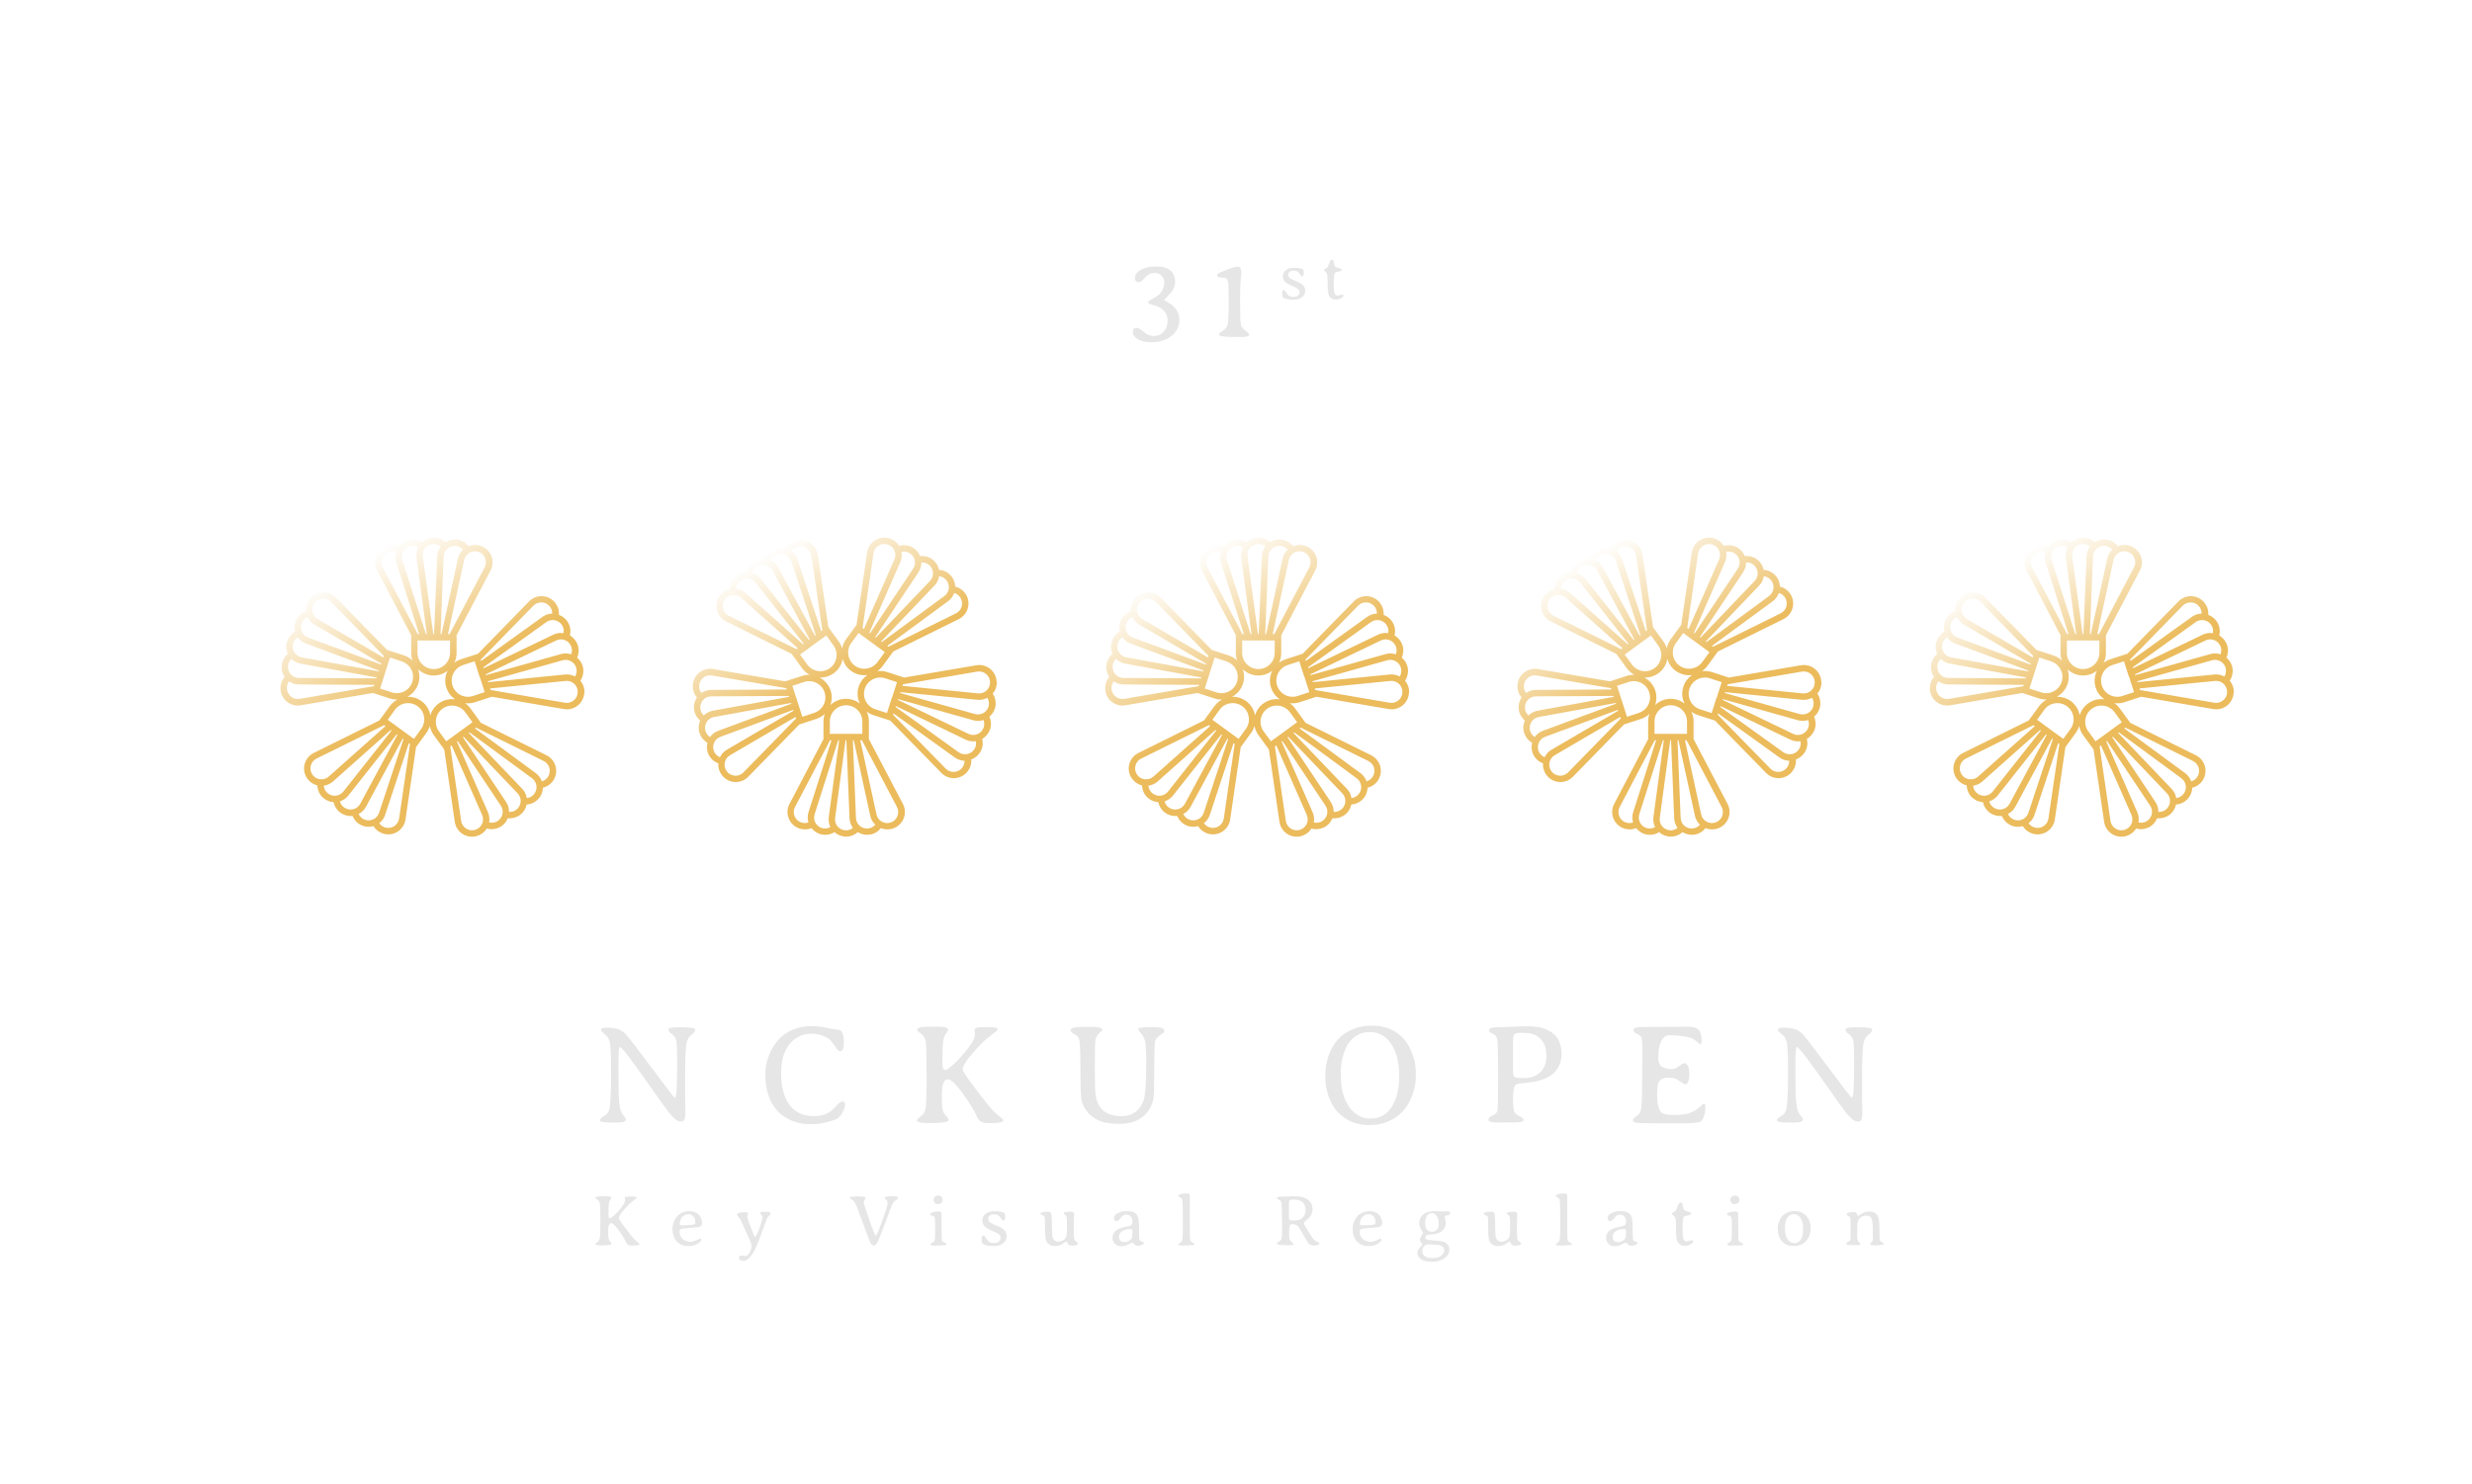 <?xml version="1.0" encoding="UTF-8"?>
<svg id="_圖層_2" data-name="圖層 2" xmlns="http://www.w3.org/2000/svg" xmlns:xlink="http://www.w3.org/1999/xlink" viewBox="0 0 587.85 352.86">
  <defs>
    <style>
      .cls-1 {
        fill: url(#_未命名漸層_7-2);
      }

      .cls-2 {
        fill: url(#_未命名漸層_7-4);
      }

      .cls-3 {
        filter: url(#drop-shadow-1);
      }

      .cls-4 {
        fill: #e6e6e6;
      }

      .cls-5 {
        fill: url(#_未命名漸層_7);
      }

      .cls-6 {
        fill: url(#_未命名漸層_7-3);
      }

      .cls-7 {
        fill: none;
      }

      .cls-8 {
        fill: url(#_未命名漸層_7-5);
      }
    </style>
    <filter id="drop-shadow-1" filterUnits="userSpaceOnUse">
      <feOffset dx="5" dy="5"/>
      <feGaussianBlur result="blur" stdDeviation="2"/>
      <feFlood flood-color="#000" flood-opacity=".25"/>
      <feComposite in2="blur" operator="in"/>
      <feComposite in="SourceGraphic"/>
    </filter>
    <linearGradient id="_未命名漸層_7" data-name="未命名漸層 7" x1="80.07" y1="128.72" x2="115.8" y2="190.6" gradientUnits="userSpaceOnUse">
      <stop offset="0" stop-color="#fff"/>
      <stop offset=".5" stop-color="#ebbb5c"/>
    </linearGradient>
    <linearGradient id="_未命名漸層_7-2" data-name="未命名漸層 7" x1="177.39" y1="-4814.17" x2="213.31" y2="-4876.39" gradientTransform="translate(0 -4687.68) scale(1 -1)" xlink:href="#_未命名漸層_7"/>
    <linearGradient id="_未命名漸層_7-3" data-name="未命名漸層 7" x1="276.18" x2="311.91" y2="190.6" xlink:href="#_未命名漸層_7"/>
    <linearGradient id="_未命名漸層_7-4" data-name="未命名漸層 7" x1="373.49" y1="-4814.17" x2="409.41" y2="-4876.39" gradientTransform="translate(0 -4687.68) scale(1 -1)" xlink:href="#_未命名漸層_7"/>
    <linearGradient id="_未命名漸層_7-5" data-name="未命名漸層 7" x1="472.29" y1="128.72" x2="508.02" y2="190.6" xlink:href="#_未命名漸層_7"/>
  </defs>
  <g id="_圖層_1-2" data-name="圖層 1">
    <g>
      <g class="cls-3">
        <g id="_格點重複_" data-name="&amp;lt;格點重複&amp;gt;">
          <path class="cls-5" d="M133.95,159.7c-.04,1.19-.6,2.31-1.52,3.07-.93,.75-2.13,1.07-3.31,.87l-17.15-2.93-4.01,1.3c-.79,.26-1.6,.32-2.38,.22,.49,.34,.93,.76,1.3,1.27l2.48,3.41,15.59,7.71c1.07,.53,1.86,1.5,2.17,2.65,.31,1.16,.1,2.39-.57,3.38-.27,.41-.61,.75-1,1.03-.43,.31-.92,.54-1.44,.67-.03,1.02-.44,2-1.16,2.74-.17,.17-.35,.33-.54,.47-.63,.46-1.38,.73-2.16,.78-.21,1-.78,1.89-1.62,2.5-.84,.61-1.86,.87-2.88,.77-.29,.73-.78,1.35-1.41,1.81-.19,.14-.4,.27-.62,.37-.93,.45-1.98,.54-2.96,.25-.28,.46-.65,.85-1.08,1.17-.39,.28-.82,.5-1.29,.63-1.15,.33-2.38,.15-3.39-.5-1-.65-1.68-1.7-1.85-2.88l-2.51-17.21-2.48-3.41c-.49-.67-.8-1.42-.94-2.19-.17,.57-.44,1.12-.8,1.63l-2.48,3.41-2.51,17.21c-.17,1.18-.85,2.23-1.85,2.88-1,.65-2.24,.83-3.39,.5-.47-.13-.91-.35-1.29-.63-.43-.31-.8-.71-1.08-1.17-.98,.28-2.04,.2-2.96-.25-.22-.11-.43-.23-.62-.37-.63-.46-1.12-1.09-1.41-1.81-1.02,.11-2.04-.16-2.88-.77s-1.41-1.5-1.62-2.5c-.78-.05-1.53-.32-2.16-.78-.19-.14-.38-.3-.55-.47-.72-.74-1.12-1.72-1.16-2.74-.52-.13-1.01-.36-1.44-.67-.39-.28-.73-.63-1-1.03-.67-.99-.88-2.22-.57-3.38,.31-1.16,1.1-2.12,2.17-2.65l15.59-7.71,2.48-3.41c.49-.67,1.11-1.2,1.8-1.57-.59,.01-1.2-.07-1.8-.26l-4.01-1.3-17.15,2.93c-1.18,.2-2.39-.12-3.31-.87-.93-.75-1.48-1.87-1.52-3.07-.02-.49,.05-.97,.2-1.42,.16-.51,.43-.98,.78-1.39-.57-.84-.82-1.88-.67-2.9,.03-.24,.09-.48,.16-.7,.24-.74,.69-1.4,1.29-1.9-.42-.93-.48-1.99-.16-2.97,.32-.98,.99-1.8,1.88-2.31-.19-.76-.17-1.55,.07-2.29,.07-.23,.17-.45,.28-.66,.48-.91,1.29-1.6,2.25-1.95-.04-.54,.03-1.07,.19-1.58,.15-.45,.37-.88,.68-1.27,.74-.94,1.84-1.52,3.04-1.59,1.19-.07,2.36,.39,3.19,1.24l12.15,12.45,4.01,1.3c.79,.26,1.48,.68,2.05,1.22-.2-.56-.31-1.16-.31-1.79v-4.22l-8.08-15.4c-.56-1.06-.63-2.3-.2-3.42,.43-1.11,1.32-1.99,2.45-2.4,.46-.17,.94-.25,1.42-.25,.53,0,1.06,.1,1.56,.31,.63-.81,1.53-1.36,2.55-1.54,.24-.04,.48-.06,.72-.06,.78,0,1.54,.22,2.2,.64,.76-.69,1.74-1.07,2.78-1.07s2.02,.39,2.78,1.07c.66-.42,1.42-.64,2.2-.64,.24,0,.48,.02,.72,.06,1.02,.18,1.92,.73,2.55,1.54,.5-.2,1.03-.31,1.56-.31,.48,0,.96,.08,1.42,.25,1.12,.41,2.01,1.28,2.45,2.4,.43,1.11,.36,2.36-.2,3.42l-8.08,15.4v4.22c0,.83-.19,1.62-.53,2.33,.47-.36,1.01-.65,1.61-.84l4.01-1.3,12.15-12.45c.84-.86,2-1.31,3.19-1.24,1.19,.07,2.3,.64,3.04,1.59,.3,.39,.53,.82,.68,1.27,.16,.51,.23,1.04,.19,1.58,.96,.35,1.76,1.04,2.25,1.95,.11,.21,.21,.44,.28,.66,.24,.74,.26,1.53,.07,2.29,.89,.51,1.56,1.33,1.88,2.31,.32,.98,.26,2.04-.16,2.97,.6,.5,1.05,1.16,1.29,1.9,.07,.23,.13,.46,.16,.7,.14,1.02-.1,2.05-.67,2.9,.35,.41,.61,.88,.78,1.39,.15,.45,.22,.94,.2,1.42Zm-10.08,21.13c.57-.17,1.08-.53,1.42-1.04,.42-.63,.55-1.4,.36-2.13-.19-.73-.69-1.34-1.37-1.67l-16.07-7.94-.27,.19,14.48,10.64c.67,.5,1.17,1.18,1.45,1.96Zm-3.59,3.98c.6-.07,1.15-.34,1.58-.78,.52-.54,.79-1.29,.72-2.04-.06-.75-.45-1.44-1.06-1.89l-14.87-10.93-.18,.13,12.73,13.32c.58,.61,.95,1.37,1.08,2.18Zm-4.92,.96c.46,.7,.7,1.51,.69,2.33,.6,.03,1.19-.13,1.69-.49,.61-.44,1-1.13,1.07-1.88,.07-.75-.19-1.5-.71-2.04l-12.87-13.47-.16,.11,10.3,15.44Zm-4.32,2.43c.34,.77,.42,1.61,.28,2.41,.58,.14,1.2,.07,1.75-.19,.68-.33,1.18-.94,1.38-1.67,.2-.73,.07-1.51-.35-2.13l-10.26-15.39-.18,.13,7.39,16.84Zm-6.38,2.04c.11,.75,.54,1.41,1.17,1.82,.63,.41,1.41,.52,2.14,.32,.73-.21,1.33-.72,1.65-1.4,.32-.68,.33-1.47,.03-2.16l-7.26-16.54-.32,.23,2.59,17.74Zm-5.27-21.3l1.72,2.37,.72-.52,1.19-.86,.06-.05,1.13-.82,.05-.04,1.13-.82,.06-.05,1.19-.86,.72-.52-1.72-2.37c-1.25-1.73-3.68-2.11-5.4-.86-1.73,1.25-2.11,3.68-.86,5.4Zm-12.79,22.87c.73,.21,1.51,.09,2.14-.32,.63-.41,1.06-1.07,1.17-1.82l2.59-17.74-.27-.19-5.64,17.06c-.26,.8-.76,1.48-1.41,1.98,.34,.49,.84,.86,1.43,1.03Zm-5.09-1.96c.68,.33,1.47,.35,2.16,.06,.7-.29,1.23-.87,1.47-1.59l5.8-17.52-.18-.13-8.74,16.22c-.4,.74-1.01,1.32-1.74,1.7,.25,.54,.68,.99,1.23,1.26Zm-4.68-2.81c.61,.44,1.38,.6,2.12,.43,.74-.17,1.36-.65,1.72-1.31l8.83-16.4-.16-.11-11.51,14.56c-.52,.66-1.22,1.13-2,1.38,.15,.58,.5,1.09,.99,1.45Zm-4.12-3.58c.52,.54,1.26,.83,2.01,.8,.75-.04,1.45-.4,1.92-.99l11.47-14.52-.18-.13-13.73,12.23c-.62,.56-1.4,.9-2.21,1.01,.05,.6,.3,1.16,.72,1.6Zm13.64-15.99l-16.07,7.94c-.68,.33-1.18,.94-1.37,1.67-.19,.73-.06,1.51,.36,2.13,.42,.63,1.09,1.04,1.84,1.13,.75,.09,1.5-.14,2.07-.64l13.49-12.01-.32-.23Zm2.56-3.65l-1.72,2.37,.72,.52,1.19,.86,.06,.05,1.13,.82,.05,.04,1.13,.82,.06,.05,1.19,.86,.72,.52,1.72-2.37c1.25-1.73,.87-4.15-.86-5.4-1.73-1.25-4.15-.87-5.4,.86Zm6.3-2.09c1.17,.85,1.89,2.08,2.13,3.4,.32-1.1,1-2.11,2-2.83,1.17-.85,2.56-1.16,3.89-.98-.95-.65-1.7-1.6-2.08-2.78-.45-1.37-.31-2.8,.27-4-.91,.7-2.05,1.12-3.28,1.12-1.44,0-2.76-.57-3.72-1.5,.39,1.08,.43,2.29,.05,3.47-.45,1.37-1.39,2.44-2.58,3.08,1.15-.03,2.31,.3,3.31,1.02Zm-.93-11.47c0,2.13,1.73,3.87,3.87,3.87s3.87-1.73,3.87-3.87v-2.93h-7.73v2.93Zm-31.07,8.46c.03,.75,.38,1.46,.96,1.94,.59,.48,1.35,.68,2.09,.55l17.67-3.02,.1-.31-17.97-.1c-.84,0-1.64-.27-2.32-.73-.36,.48-.56,1.07-.54,1.67Zm.29-5.45c-.11,.75,.12,1.5,.61,2.07,.49,.57,1.21,.9,1.96,.9l18.46,.1,.07-.21-18.13-3.3c-.82-.15-1.57-.55-2.16-1.12-.44,.41-.74,.95-.82,1.56Zm2.3-6.7c-.5,.32-.89,.81-1.07,1.39-.23,.72-.15,1.5,.24,2.15,.39,.65,1.04,1.1,1.78,1.23l18.33,3.33,.06-.18-17.41-6.44c-.78-.29-1.45-.81-1.93-1.48Zm2.35-4.81c-.55,.23-1.01,.64-1.3,1.18-.36,.67-.4,1.45-.13,2.16,.27,.71,.83,1.26,1.54,1.52l17.35,6.42,.07-.21-15.88-9.28c-.72-.42-1.29-1.05-1.64-1.79Zm5.6-3.61c-.53-.54-1.26-.83-2.02-.78-.75,.04-1.45,.41-1.92,1-.46,.59-.65,1.36-.51,2.1,.14,.74,.6,1.39,1.25,1.77l15.59,9.11,.12-.37-12.52-12.83Zm16.78,14.14l-2.79-.91-.27,.85-.45,1.4-.02,.08-.43,1.33-.02,.06-.43,1.33-.02,.08-.45,1.4-.27,.85,2.79,.91c2.03,.66,4.21-.45,4.87-2.48s-.45-4.21-2.48-4.87Zm-1.32-23.6c-.25-.8-.25-1.64-.02-2.43-.57-.2-1.19-.2-1.76,0-.71,.26-1.27,.81-1.54,1.51-.27,.7-.23,1.49,.12,2.16l8.33,15.87h.33l-5.46-17.12Zm5.22-3.54c-.52-.29-1.13-.4-1.73-.3-.74,.13-1.39,.58-1.78,1.22s-.48,1.43-.25,2.15l5.61,17.58h.22l-2.47-18.26c-.11-.83,.04-1.66,.4-2.4Zm3.7-.77c-.75,0-1.47,.33-1.97,.89-.5,.57-.72,1.32-.62,2.07l2.49,18.46h.19l.75-18.55c.03-.84,.32-1.63,.81-2.29-.46-.38-1.05-.59-1.65-.59Zm5.43,.47c-.74-.13-1.51,.07-2.09,.54-.59,.47-.94,1.18-.97,1.93l-.74,18.48h.22l3.92-17.97c.18-.82,.6-1.55,1.2-2.11-.39-.45-.93-.77-1.52-.87Zm6.69,5.08c.35-.67,.4-1.46,.12-2.16-.27-.7-.84-1.26-1.54-1.51-.71-.26-1.5-.2-2.16,.17-.66,.36-1.13,1-1.29,1.73l-3.85,17.64h.39l8.33-15.87Zm-1.21,26l-.43-1.33-.02-.08-.45-1.4-.27-.85-2.79,.91c-2.03,.66-3.14,2.85-2.48,4.87,.66,2.03,2.84,3.14,4.87,2.48l2.79-.91-.27-.85-.45-1.4-.02-.08-.43-1.33-.02-.06Zm16.74-16.66c-.46-.59-1.16-.96-1.92-1-.75-.04-1.49,.24-2.02,.78l-12.52,12.83,.1,.31,14.59-10.49c.68-.49,1.49-.75,2.31-.77,.01-.6-.18-1.19-.55-1.67Zm2.97,4.58c-.35-.67-.98-1.15-1.71-1.32s-1.51-.02-2.12,.42l-14.99,10.77,.07,.21,16.6-7.99c.75-.36,1.59-.48,2.41-.36,.12-.59,.03-1.2-.25-1.74Zm2.13,5.02c-.23-.72-.77-1.3-1.46-1.6-.69-.3-1.48-.28-2.16,.05l-16.79,8.08,.06,.18,17.87-5.02c.81-.23,1.65-.2,2.43,.06,.22-.56,.24-1.18,.05-1.76Zm1.23,5.32c-.1-.75-.53-1.41-1.16-1.83-.63-.41-1.41-.53-2.14-.33l-17.81,5,.07,.21,18.3-1.82c.83-.08,1.66,.09,2.38,.48,.31-.51,.44-1.12,.36-1.72Zm-.54,3.45c-.55-.52-1.3-.77-2.05-.69l-17.97,1.79,.12,.37,17.67,3.02c.74,.13,1.51-.07,2.09-.55,.59-.48,.94-1.18,.96-1.94,.03-.75-.27-1.48-.82-2Z"/>
        </g>
        <g id="_格點重複_-2" data-name="&amp;lt;格點重複&amp;gt;">
          <path class="cls-1" d="M232,157.16c-.04-1.19-.6-2.31-1.52-3.07-.93-.75-2.13-1.07-3.31-.87l-17.15,2.93-4.01-1.3c-.79-.26-1.6-.32-2.38-.22,.49-.34,.93-.76,1.3-1.27l2.48-3.41,15.59-7.71c1.07-.53,1.86-1.5,2.17-2.65,.31-1.16,.1-2.39-.57-3.38-.27-.41-.61-.75-1-1.03-.43-.31-.92-.54-1.44-.67-.03-1.02-.44-2-1.16-2.74-.17-.17-.35-.33-.54-.47-.63-.46-1.38-.73-2.16-.78-.21-1-.78-1.89-1.62-2.5-.84-.61-1.86-.87-2.88-.77-.29-.73-.78-1.35-1.41-1.81-.19-.14-.4-.27-.62-.37-.93-.45-1.98-.54-2.96-.25-.28-.46-.65-.85-1.08-1.17-.39-.28-.82-.5-1.29-.63-1.15-.33-2.38-.15-3.39,.5-1,.65-1.68,1.7-1.85,2.88l-2.51,17.21-2.48,3.41c-.49,.67-.8,1.42-.94,2.19-.17-.57-.44-1.12-.8-1.63l-2.48-3.41-2.51-17.21c-.17-1.18-.85-2.23-1.85-2.88-1-.65-2.24-.83-3.39-.5-.47,.13-.91,.35-1.29,.63-.43,.31-.8,.71-1.08,1.17-.98-.28-2.04-.2-2.96,.25-.22,.11-.43,.23-.62,.37-.63,.46-1.12,1.09-1.41,1.81-1.02-.11-2.04,.16-2.88,.77s-1.41,1.5-1.62,2.5c-.78,.05-1.53,.32-2.16,.78-.19,.14-.38,.3-.55,.47-.72,.74-1.12,1.72-1.16,2.74-.52,.13-1.01,.36-1.44,.67-.39,.28-.73,.63-1,1.03-.67,.99-.88,2.22-.57,3.38,.31,1.16,1.1,2.12,2.17,2.65l15.59,7.71,2.48,3.41c.49,.67,1.11,1.2,1.8,1.57-.59-.01-1.2,.07-1.8,.26l-4.01,1.3-17.15-2.93c-1.18-.2-2.39,.12-3.31,.87-.93,.75-1.48,1.87-1.52,3.07-.02,.49,.05,.97,.2,1.42,.16,.51,.43,.98,.78,1.39-.57,.84-.82,1.88-.67,2.9,.03,.24,.09,.48,.16,.7,.24,.74,.69,1.4,1.29,1.9-.42,.93-.48,1.99-.16,2.97,.32,.98,.99,1.8,1.88,2.31-.19,.76-.17,1.55,.07,2.29,.07,.23,.17,.45,.28,.66,.48,.91,1.29,1.6,2.25,1.95-.04,.54,.03,1.07,.19,1.58,.15,.45,.37,.88,.68,1.27,.74,.94,1.84,1.52,3.04,1.59,1.19,.07,2.36-.39,3.19-1.24l12.15-12.45,4.01-1.3c.79-.26,1.48-.68,2.05-1.22-.2,.56-.31,1.16-.31,1.79v4.22l-8.08,15.4c-.56,1.06-.63,2.3-.2,3.42,.43,1.11,1.32,1.99,2.45,2.4,.46,.17,.94,.25,1.42,.25,.53,0,1.06-.1,1.56-.31,.63,.81,1.53,1.36,2.55,1.54,.24,.04,.48,.06,.72,.06,.78,0,1.54-.22,2.2-.64,.76,.69,1.74,1.07,2.78,1.07s2.02-.39,2.78-1.07c.66,.42,1.42,.64,2.2,.64,.24,0,.48-.02,.72-.06,1.02-.18,1.92-.73,2.55-1.54,.5,.2,1.03,.31,1.56,.31,.48,0,.96-.08,1.42-.25,1.12-.41,2.01-1.28,2.45-2.4,.43-1.11,.36-2.36-.2-3.42l-8.08-15.4v-4.22c0-.83-.19-1.62-.53-2.33,.47,.36,1.01,.65,1.61,.84l4.01,1.3,12.15,12.45c.84,.86,2,1.31,3.19,1.24,1.19-.07,2.3-.64,3.04-1.59,.3-.39,.53-.82,.68-1.27,.16-.51,.23-1.04,.19-1.58,.96-.35,1.76-1.04,2.25-1.95,.11-.21,.21-.44,.28-.66,.24-.74,.26-1.53,.07-2.29,.89-.51,1.56-1.33,1.88-2.31,.32-.98,.26-2.04-.16-2.97,.6-.5,1.05-1.16,1.29-1.9,.07-.23,.13-.46,.16-.7,.14-1.02-.1-2.05-.67-2.9,.35-.41,.61-.88,.78-1.39,.15-.45,.22-.94,.2-1.42Zm-10.08-21.13c.57,.17,1.08,.53,1.42,1.04,.42,.63,.55,1.4,.36,2.13-.19,.73-.69,1.34-1.37,1.67l-16.07,7.94-.27-.19,14.48-10.64c.67-.5,1.17-1.18,1.45-1.96Zm-3.59-3.98c.6,.07,1.15,.34,1.58,.78,.52,.54,.79,1.29,.72,2.04-.06,.75-.45,1.44-1.06,1.89l-14.87,10.93-.18-.13,12.73-13.32c.58-.61,.95-1.37,1.08-2.18Zm-4.92-.96c.46-.7,.7-1.51,.69-2.33,.6-.03,1.19,.13,1.69,.49,.61,.44,1,1.13,1.07,1.88,.07,.75-.19,1.5-.71,2.04l-12.87,13.47-.16-.11,10.3-15.44Zm-4.32-2.43c.34-.77,.42-1.61,.28-2.41,.58-.14,1.2-.07,1.75,.19,.68,.33,1.18,.94,1.38,1.67,.2,.73,.07,1.51-.35,2.13l-10.26,15.39-.18-.13,7.39-16.84Zm-6.38-2.04c.11-.75,.54-1.41,1.17-1.82,.63-.41,1.41-.52,2.14-.32,.73,.21,1.33,.72,1.65,1.4,.32,.68,.33,1.47,.03,2.16l-7.26,16.54-.32-.23,2.59-17.74Zm-5.27,21.3l1.72-2.37,.72,.52,1.19,.86,.06,.05,1.13,.82,.05,.04,1.13,.82,.06,.05,1.19,.86,.72,.52-1.72,2.37c-1.25,1.73-3.68,2.11-5.4,.86-1.73-1.25-2.11-3.68-.86-5.4Zm-12.79-22.87c.73-.21,1.51-.09,2.14,.32,.63,.41,1.06,1.07,1.17,1.82l2.59,17.74-.27,.19-5.64-17.06c-.26-.8-.76-1.48-1.41-1.98,.34-.49,.84-.86,1.43-1.03Zm-5.09,1.96c.68-.33,1.47-.35,2.16-.06,.7,.29,1.23,.87,1.47,1.59l5.8,17.52-.18,.13-8.74-16.22c-.4-.74-1.01-1.32-1.74-1.7,.25-.54,.68-.99,1.23-1.26Zm-4.68,2.81c.61-.44,1.38-.6,2.12-.43,.74,.17,1.36,.65,1.72,1.31l8.83,16.4-.16,.11-11.51-14.56c-.52-.66-1.22-1.13-2-1.38,.15-.58,.5-1.09,.99-1.45Zm-4.12,3.58c.52-.54,1.26-.83,2.01-.8,.75,.04,1.45,.4,1.92,.99l11.47,14.52-.18,.13-13.73-12.23c-.62-.56-1.4-.9-2.21-1.01,.05-.6,.3-1.16,.72-1.6Zm13.64,15.99l-16.07-7.94c-.68-.33-1.18-.94-1.37-1.67-.19-.73-.06-1.51,.36-2.13,.42-.63,1.09-1.04,1.84-1.13,.75-.09,1.5,.14,2.07,.64l13.49,12.01-.32,.23Zm2.56,3.65l-1.72-2.37,.72-.52,1.19-.86,.06-.05,1.13-.82,.05-.04,1.13-.82,.06-.05,1.19-.86,.72-.52,1.72,2.37c1.25,1.73,.87,4.15-.86,5.4-1.73,1.25-4.15,.87-5.4-.86Zm6.3,2.09c1.17-.85,1.89-2.08,2.13-3.4,.32,1.1,1,2.11,2,2.83,1.17,.85,2.56,1.16,3.89,.98-.95,.65-1.7,1.6-2.08,2.78-.45,1.37-.31,2.8,.27,4-.91-.7-2.05-1.12-3.28-1.12-1.44,0-2.76,.57-3.72,1.5,.39-1.08,.43-2.29,.05-3.47-.45-1.37-1.39-2.44-2.58-3.08,1.15,.03,2.31-.3,3.31-1.02Zm-.93,11.47c0-2.13,1.73-3.87,3.87-3.87s3.87,1.73,3.87,3.87v2.93h-7.73v-2.93Zm-31.07-8.46c.03-.75,.38-1.46,.96-1.94,.59-.48,1.35-.68,2.09-.55l17.67,3.02,.1,.31-17.97,.1c-.84,0-1.64,.27-2.32,.73-.36-.48-.56-1.07-.54-1.67Zm.29,5.45c-.11-.75,.12-1.5,.61-2.07,.49-.57,1.21-.9,1.96-.9l18.46-.1,.07,.21-18.13,3.3c-.82,.15-1.57,.55-2.16,1.12-.44-.41-.74-.95-.82-1.56Zm2.3,6.7c-.5-.32-.89-.81-1.07-1.39-.23-.72-.15-1.5,.24-2.15,.39-.65,1.04-1.1,1.78-1.23l18.33-3.33,.06,.18-17.41,6.44c-.78,.29-1.45,.81-1.93,1.48Zm2.35,4.81c-.55-.23-1.01-.64-1.3-1.18-.36-.67-.4-1.45-.13-2.16,.27-.71,.83-1.26,1.54-1.52l17.35-6.42,.07,.21-15.88,9.28c-.72,.42-1.29,1.05-1.64,1.79Zm5.6,3.61c-.53,.54-1.26,.83-2.02,.78-.75-.04-1.45-.41-1.92-1-.46-.59-.65-1.36-.51-2.1,.14-.74,.6-1.39,1.25-1.77l15.59-9.11,.12,.37-12.52,12.83Zm16.78-14.14l-2.79,.91-.27-.85-.45-1.4-.02-.08-.43-1.33-.02-.06-.43-1.33-.02-.08-.45-1.4-.27-.85,2.79-.91c2.03-.66,4.21,.45,4.87,2.48s-.45,4.21-2.48,4.87Zm-1.32,23.6c-.25,.8-.25,1.64-.02,2.43-.57,.2-1.19,.2-1.76,0-.71-.26-1.27-.81-1.54-1.51-.27-.7-.23-1.49,.12-2.16l8.33-15.87h.33l-5.46,17.12Zm5.22,3.54c-.52,.29-1.13,.4-1.73,.3-.74-.13-1.39-.58-1.78-1.22s-.48-1.43-.25-2.15l5.61-17.58h.22l-2.47,18.26c-.11,.83,.04,1.66,.4,2.4Zm3.7,.77c-.75,0-1.47-.33-1.97-.89-.5-.57-.72-1.32-.62-2.07l2.49-18.46h.19l.75,18.55c.03,.84,.32,1.63,.81,2.29-.46,.38-1.05,.59-1.65,.59Zm5.43-.47c-.74,.13-1.51-.07-2.09-.54-.59-.47-.94-1.18-.97-1.93l-.74-18.48h.22l3.92,17.97c.18,.82,.6,1.55,1.2,2.11-.39,.45-.93,.77-1.52,.87Zm6.69-5.08c.35,.67,.4,1.46,.12,2.16-.27,.7-.84,1.26-1.54,1.51-.71,.26-1.5,.2-2.16-.17-.66-.36-1.13-1-1.29-1.73l-3.85-17.64h.39l8.33,15.87Zm-1.21-26l-.43,1.33-.02,.08-.45,1.4-.27,.85-2.79-.91c-2.03-.66-3.14-2.85-2.48-4.87,.66-2.03,2.84-3.14,4.87-2.48l2.79,.91-.27,.85-.45,1.4-.02,.08-.43,1.33-.02,.06Zm16.74,16.66c-.46,.59-1.16,.96-1.92,1-.75,.04-1.49-.24-2.02-.78l-12.52-12.83,.1-.31,14.59,10.49c.68,.49,1.49,.75,2.31,.77,.01,.6-.18,1.19-.55,1.67Zm2.97-4.58c-.35,.67-.98,1.15-1.71,1.32-.74,.17-1.51,.02-2.12-.42l-14.99-10.77,.07-.21,16.6,7.99c.75,.36,1.59,.48,2.41,.36,.12,.59,.03,1.2-.25,1.74Zm2.13-5.02c-.23,.72-.77,1.3-1.46,1.6-.69,.3-1.48,.28-2.16-.05l-16.79-8.08,.06-.18,17.87,5.02c.81,.23,1.65,.2,2.43-.06,.22,.56,.24,1.18,.05,1.76Zm1.23-5.32c-.1,.75-.53,1.41-1.16,1.83-.63,.41-1.41,.53-2.14,.33l-17.81-5,.07-.21,18.3,1.82c.83,.08,1.66-.09,2.38-.48,.31,.51,.44,1.12,.36,1.72Zm-.54-3.45c-.55,.52-1.3,.77-2.05,.69l-17.97-1.79,.12-.37,17.67-3.02c.74-.13,1.51,.07,2.09,.55,.59,.48,.94,1.18,.96,1.94,.03,.75-.27,1.48-.82,2Z"/>
        </g>
        <g id="_格點重複_-3" data-name="&amp;lt;格點重複&amp;gt;">
          <path class="cls-6" d="M330.06,159.7c-.04,1.19-.6,2.31-1.52,3.07-.93,.75-2.13,1.07-3.31,.87l-17.15-2.93-4.01,1.3c-.79,.26-1.6,.32-2.38,.22,.49,.34,.93,.76,1.3,1.27l2.48,3.41,15.59,7.71c1.07,.53,1.86,1.5,2.17,2.65,.31,1.16,.1,2.39-.57,3.38-.27,.41-.61,.75-1,1.03-.43,.31-.92,.54-1.44,.67-.03,1.02-.44,2-1.16,2.74-.17,.17-.35,.33-.54,.47-.63,.46-1.38,.73-2.16,.78-.21,1-.78,1.89-1.62,2.5-.84,.61-1.86,.87-2.88,.77-.29,.73-.78,1.35-1.41,1.81-.19,.14-.4,.27-.62,.37-.93,.45-1.98,.54-2.96,.25-.28,.46-.65,.85-1.08,1.17-.39,.28-.82,.5-1.29,.63-1.15,.33-2.38,.15-3.39-.5-1-.65-1.68-1.7-1.85-2.88l-2.51-17.21-2.48-3.41c-.49-.67-.8-1.42-.94-2.19-.17,.57-.44,1.12-.8,1.63l-2.48,3.41-2.51,17.21c-.17,1.18-.85,2.23-1.85,2.88-1,.65-2.24,.83-3.39,.5-.47-.13-.91-.35-1.29-.63-.43-.31-.8-.71-1.08-1.17-.98,.28-2.04,.2-2.96-.25-.22-.11-.43-.23-.62-.37-.63-.46-1.12-1.09-1.41-1.81-1.02,.11-2.04-.16-2.88-.77s-1.41-1.5-1.62-2.5c-.78-.05-1.53-.32-2.16-.78-.19-.14-.38-.3-.55-.47-.72-.74-1.12-1.72-1.16-2.74-.52-.13-1.01-.36-1.44-.67-.39-.28-.73-.63-1-1.03-.67-.99-.88-2.22-.57-3.38,.31-1.16,1.1-2.12,2.17-2.65l15.59-7.71,2.48-3.41c.49-.67,1.11-1.2,1.8-1.57-.59,.01-1.2-.07-1.8-.26l-4.01-1.3-17.15,2.93c-1.18,.2-2.39-.12-3.31-.87-.93-.75-1.48-1.87-1.52-3.07-.02-.49,.05-.97,.2-1.42,.16-.51,.43-.98,.78-1.39-.57-.84-.82-1.88-.67-2.9,.03-.24,.09-.48,.16-.7,.24-.74,.69-1.4,1.29-1.9-.42-.93-.48-1.99-.16-2.97,.32-.98,.99-1.8,1.88-2.31-.19-.76-.17-1.55,.07-2.29,.07-.23,.17-.45,.28-.66,.48-.91,1.29-1.6,2.25-1.95-.04-.54,.03-1.07,.19-1.58,.15-.45,.37-.88,.68-1.27,.74-.94,1.84-1.52,3.04-1.59,1.19-.07,2.36,.39,3.19,1.24l12.15,12.45,4.01,1.3c.79,.26,1.48,.68,2.05,1.22-.2-.56-.31-1.16-.31-1.79v-4.22l-8.08-15.4c-.56-1.06-.63-2.3-.2-3.42,.43-1.11,1.32-1.99,2.45-2.4,.46-.17,.94-.25,1.42-.25,.53,0,1.06,.1,1.56,.31,.63-.81,1.53-1.36,2.55-1.54,.24-.04,.48-.06,.72-.06,.78,0,1.54,.22,2.2,.64,.76-.69,1.74-1.07,2.78-1.07s2.02,.39,2.78,1.07c.66-.42,1.42-.64,2.2-.64,.24,0,.48,.02,.72,.06,1.02,.18,1.92,.73,2.55,1.54,.5-.2,1.03-.31,1.56-.31,.48,0,.96,.08,1.42,.25,1.12,.41,2.01,1.28,2.45,2.4,.43,1.11,.36,2.36-.2,3.42l-8.08,15.4v4.22c0,.83-.19,1.62-.53,2.33,.47-.36,1.01-.65,1.61-.84l4.01-1.3,12.15-12.45c.84-.86,2-1.31,3.19-1.24,1.19,.07,2.3,.64,3.04,1.59,.3,.39,.53,.82,.68,1.27,.16,.51,.23,1.04,.19,1.58,.96,.35,1.76,1.04,2.25,1.95,.11,.21,.21,.44,.28,.66,.24,.74,.26,1.53,.07,2.29,.89,.51,1.56,1.33,1.88,2.31,.32,.98,.26,2.04-.16,2.97,.6,.5,1.05,1.16,1.29,1.9,.07,.23,.13,.46,.16,.7,.14,1.02-.1,2.05-.67,2.9,.35,.41,.61,.88,.78,1.39,.15,.45,.22,.94,.2,1.42Zm-10.08,21.13c.57-.17,1.08-.53,1.42-1.04,.42-.63,.55-1.4,.36-2.13-.19-.73-.69-1.34-1.37-1.67l-16.07-7.94-.27,.19,14.48,10.64c.67,.5,1.17,1.18,1.45,1.96Zm-3.59,3.98c.6-.07,1.15-.34,1.58-.78,.52-.54,.79-1.29,.72-2.04-.06-.75-.45-1.44-1.06-1.89l-14.87-10.93-.18,.13,12.73,13.32c.58,.61,.95,1.37,1.08,2.18Zm-4.92,.96c.46,.7,.7,1.51,.69,2.33,.6,.03,1.19-.13,1.69-.49,.61-.44,1-1.13,1.07-1.88,.07-.75-.19-1.5-.71-2.04l-12.87-13.47-.16,.11,10.3,15.44Zm-4.32,2.43c.34,.77,.42,1.61,.28,2.41,.58,.14,1.2,.07,1.75-.19,.68-.33,1.18-.94,1.38-1.67,.2-.73,.07-1.51-.35-2.13l-10.26-15.39-.18,.13,7.39,16.84Zm-6.38,2.04c.11,.75,.54,1.41,1.17,1.82,.63,.41,1.41,.52,2.14,.32,.73-.21,1.33-.72,1.65-1.4,.32-.68,.33-1.47,.03-2.16l-7.26-16.54-.32,.23,2.59,17.74Zm-5.27-21.3l1.72,2.37,.72-.52,1.19-.86,.06-.05,1.13-.82,.05-.04,1.13-.82,.06-.05,1.19-.86,.72-.52-1.72-2.37c-1.25-1.73-3.68-2.11-5.4-.86-1.73,1.25-2.11,3.68-.86,5.4Zm-12.79,22.87c.73,.21,1.51,.09,2.14-.32,.63-.41,1.06-1.07,1.17-1.82l2.59-17.74-.27-.19-5.64,17.06c-.26,.8-.76,1.48-1.41,1.98,.34,.49,.84,.86,1.43,1.03Zm-5.09-1.96c.68,.33,1.47,.35,2.16,.06,.7-.29,1.23-.87,1.47-1.59l5.8-17.52-.18-.13-8.74,16.22c-.4,.74-1.01,1.32-1.74,1.7,.25,.54,.68,.99,1.23,1.26Zm-4.68-2.81c.61,.44,1.38,.6,2.12,.43,.74-.17,1.36-.65,1.72-1.31l8.83-16.4-.16-.11-11.51,14.56c-.52,.66-1.22,1.13-2,1.38,.15,.58,.5,1.09,.99,1.45Zm-4.12-3.58c.52,.54,1.26,.83,2.01,.8,.75-.04,1.45-.4,1.92-.99l11.47-14.52-.18-.13-13.73,12.23c-.62,.56-1.4,.9-2.21,1.01,.05,.6,.3,1.16,.72,1.6Zm13.64-15.99l-16.07,7.94c-.68,.33-1.18,.94-1.37,1.67-.19,.73-.06,1.51,.36,2.13,.42,.63,1.09,1.04,1.84,1.13,.75,.09,1.5-.14,2.07-.64l13.49-12.01-.32-.23Zm2.56-3.65l-1.72,2.37,.72,.52,1.19,.86,.06,.05,1.13,.82,.05,.04,1.13,.82,.06,.05,1.19,.86,.72,.52,1.72-2.37c1.25-1.73,.87-4.15-.86-5.4-1.73-1.25-4.15-.87-5.4,.86Zm6.3-2.09c1.17,.85,1.89,2.08,2.13,3.4,.32-1.1,1-2.11,2-2.83,1.17-.85,2.56-1.16,3.89-.98-.95-.65-1.7-1.6-2.08-2.78-.45-1.37-.31-2.8,.27-4-.91,.7-2.05,1.12-3.28,1.12-1.44,0-2.76-.57-3.72-1.5,.39,1.08,.43,2.29,.05,3.47-.45,1.37-1.39,2.44-2.58,3.08,1.15-.03,2.31,.3,3.31,1.02Zm-.93-11.47c0,2.13,1.73,3.87,3.87,3.87s3.87-1.73,3.87-3.87v-2.93h-7.73v2.93Zm-31.07,8.46c.03,.75,.38,1.46,.96,1.94,.59,.48,1.35,.68,2.09,.55l17.67-3.02,.1-.31-17.97-.1c-.84,0-1.64-.27-2.32-.73-.36,.48-.56,1.07-.54,1.67Zm.29-5.45c-.11,.75,.12,1.5,.61,2.07,.49,.57,1.21,.9,1.96,.9l18.46,.1,.07-.21-18.13-3.3c-.82-.15-1.57-.55-2.16-1.12-.44,.41-.74,.95-.82,1.56Zm2.3-6.7c-.5,.32-.89,.81-1.07,1.39-.23,.72-.15,1.5,.24,2.15,.39,.65,1.04,1.1,1.78,1.23l18.33,3.33,.06-.18-17.41-6.44c-.78-.29-1.45-.81-1.93-1.48Zm2.35-4.81c-.55,.23-1.01,.64-1.3,1.18-.36,.67-.4,1.45-.13,2.16,.27,.71,.83,1.26,1.54,1.52l17.35,6.42,.07-.21-15.88-9.28c-.72-.42-1.29-1.05-1.64-1.79Zm5.6-3.61c-.53-.54-1.26-.83-2.02-.78-.75,.04-1.45,.41-1.92,1-.46,.59-.65,1.36-.51,2.1,.14,.74,.6,1.39,1.25,1.77l15.59,9.11,.12-.37-12.52-12.83Zm16.78,14.14l-2.79-.91-.27,.85-.45,1.4-.02,.08-.43,1.33-.02,.06-.43,1.33-.02,.08-.45,1.4-.27,.85,2.79,.91c2.03,.66,4.21-.45,4.87-2.48,.66-2.03-.45-4.21-2.48-4.87Zm-1.32-23.6c-.25-.8-.25-1.64-.02-2.43-.57-.2-1.19-.2-1.76,0-.71,.26-1.27,.81-1.54,1.51-.27,.7-.23,1.49,.12,2.16l8.33,15.87h.33l-5.46-17.12Zm5.22-3.54c-.52-.29-1.13-.4-1.73-.3-.74,.13-1.39,.58-1.78,1.22s-.48,1.43-.25,2.15l5.61,17.58h.22l-2.47-18.26c-.11-.83,.04-1.66,.4-2.4Zm3.7-.77c-.75,0-1.47,.33-1.97,.89-.5,.57-.72,1.32-.62,2.07l2.49,18.46h.19l.75-18.55c.03-.84,.32-1.63,.81-2.29-.46-.38-1.05-.59-1.65-.59Zm5.43,.47c-.74-.13-1.51,.07-2.09,.54-.59,.47-.94,1.18-.97,1.93l-.74,18.48h.22l3.92-17.97c.18-.82,.6-1.55,1.2-2.11-.39-.45-.93-.77-1.52-.87Zm6.69,5.08c.35-.67,.4-1.46,.12-2.16-.27-.7-.84-1.26-1.54-1.51-.71-.26-1.5-.2-2.16,.17-.66,.36-1.13,1-1.29,1.73l-3.85,17.64h.39l8.33-15.87Zm-1.21,26l-.43-1.33-.02-.08-.45-1.4-.27-.85-2.79,.91c-2.03,.66-3.14,2.85-2.48,4.87,.66,2.03,2.84,3.14,4.87,2.48l2.79-.91-.27-.85-.45-1.4-.02-.08-.43-1.33-.02-.06Zm16.74-16.66c-.46-.59-1.16-.96-1.92-1-.75-.04-1.49,.24-2.02,.78l-12.52,12.83,.1,.31,14.59-10.49c.68-.49,1.49-.75,2.31-.77,.01-.6-.18-1.19-.55-1.67Zm2.97,4.58c-.35-.67-.98-1.15-1.71-1.32s-1.51-.02-2.12,.42l-14.99,10.77,.07,.21,16.6-7.99c.75-.36,1.59-.48,2.41-.36,.12-.59,.03-1.2-.25-1.74Zm2.13,5.02c-.23-.72-.77-1.3-1.46-1.6-.69-.3-1.48-.28-2.16,.05l-16.79,8.08,.06,.18,17.87-5.02c.81-.23,1.65-.2,2.43,.06,.22-.56,.24-1.18,.05-1.76Zm1.23,5.32c-.1-.75-.53-1.41-1.16-1.83-.63-.41-1.41-.53-2.14-.33l-17.81,5,.07,.21,18.3-1.82c.83-.08,1.66,.09,2.38,.48,.31-.51,.44-1.12,.36-1.72Zm-.54,3.45c-.55-.52-1.3-.77-2.05-.69l-17.97,1.79,.12,.37,17.67,3.02c.74,.13,1.51-.07,2.09-.55,.59-.48,.94-1.18,.96-1.94,.03-.75-.27-1.48-.82-2Z"/>
        </g>
        <g id="_格點重複_-4" data-name="&amp;lt;格點重複&amp;gt;">
          <path class="cls-2" d="M428.11,157.16c-.04-1.19-.6-2.31-1.52-3.07-.93-.75-2.13-1.07-3.31-.87l-17.15,2.93-4.01-1.3c-.79-.26-1.6-.32-2.38-.22,.49-.34,.93-.76,1.3-1.27l2.48-3.41,15.59-7.71c1.07-.53,1.86-1.5,2.17-2.65,.31-1.16,.1-2.39-.57-3.38-.27-.41-.61-.75-1-1.03-.43-.31-.92-.54-1.44-.67-.03-1.02-.44-2-1.16-2.74-.17-.17-.35-.33-.54-.47-.63-.46-1.38-.73-2.16-.78-.21-1-.78-1.89-1.62-2.5-.84-.61-1.86-.87-2.88-.77-.29-.73-.78-1.35-1.41-1.81-.19-.14-.4-.27-.62-.37-.93-.45-1.98-.54-2.96-.25-.28-.46-.65-.85-1.08-1.17-.39-.28-.82-.5-1.29-.63-1.15-.33-2.38-.15-3.39,.5-1,.65-1.68,1.7-1.85,2.88l-2.51,17.21-2.48,3.41c-.49,.67-.8,1.42-.94,2.19-.17-.57-.44-1.12-.8-1.63l-2.48-3.41-2.51-17.21c-.17-1.18-.85-2.23-1.85-2.88-1-.65-2.24-.83-3.39-.5-.47,.13-.91,.35-1.29,.63-.43,.31-.8,.71-1.08,1.17-.98-.28-2.04-.2-2.96,.25-.22,.11-.43,.23-.62,.37-.63,.46-1.12,1.09-1.41,1.81-1.02-.11-2.04,.16-2.88,.77s-1.41,1.5-1.62,2.5c-.78,.05-1.53,.32-2.16,.78-.19,.14-.38,.3-.55,.47-.72,.74-1.12,1.72-1.16,2.74-.52,.13-1.01,.36-1.44,.67-.39,.28-.73,.63-1,1.03-.67,.99-.88,2.22-.57,3.38,.31,1.16,1.1,2.12,2.17,2.65l15.59,7.71,2.48,3.41c.49,.67,1.11,1.2,1.8,1.57-.59-.01-1.2,.07-1.8,.26l-4.01,1.3-17.15-2.93c-1.18-.2-2.39,.12-3.31,.87-.93,.75-1.48,1.87-1.52,3.07-.02,.49,.05,.97,.2,1.42,.16,.51,.43,.98,.78,1.39-.57,.84-.82,1.88-.67,2.9,.03,.24,.09,.48,.16,.7,.24,.74,.69,1.4,1.29,1.9-.42,.93-.48,1.99-.16,2.97,.32,.98,.99,1.8,1.88,2.31-.19,.76-.17,1.55,.07,2.29,.07,.23,.17,.45,.28,.66,.48,.91,1.29,1.6,2.25,1.95-.04,.54,.03,1.07,.19,1.58,.15,.45,.37,.88,.68,1.27,.74,.94,1.84,1.52,3.04,1.59,1.19,.07,2.36-.39,3.19-1.24l12.15-12.45,4.01-1.3c.79-.26,1.48-.68,2.05-1.22-.2,.56-.31,1.16-.31,1.79v4.22l-8.08,15.4c-.56,1.06-.63,2.3-.2,3.42,.43,1.11,1.32,1.99,2.45,2.4,.46,.17,.94,.25,1.42,.25,.53,0,1.06-.1,1.56-.31,.63,.81,1.53,1.36,2.55,1.54,.24,.04,.48,.06,.72,.06,.78,0,1.54-.22,2.2-.64,.76,.69,1.74,1.07,2.78,1.07s2.02-.39,2.78-1.07c.66,.42,1.42,.64,2.2,.64,.24,0,.48-.02,.72-.06,1.02-.18,1.92-.73,2.55-1.54,.5,.2,1.03,.31,1.56,.31,.48,0,.96-.08,1.42-.25,1.12-.41,2.01-1.28,2.45-2.4,.43-1.11,.36-2.36-.2-3.42l-8.08-15.4v-4.22c0-.83-.19-1.62-.53-2.33,.47,.36,1.01,.65,1.61,.84l4.01,1.3,12.15,12.45c.84,.86,2,1.31,3.19,1.24,1.19-.07,2.3-.64,3.04-1.59,.3-.39,.53-.82,.68-1.27,.16-.51,.23-1.04,.19-1.58,.96-.35,1.76-1.04,2.25-1.95,.11-.21,.21-.44,.28-.66,.24-.74,.26-1.53,.07-2.29,.89-.51,1.56-1.33,1.88-2.31,.32-.98,.26-2.04-.16-2.97,.6-.5,1.05-1.16,1.29-1.9,.07-.23,.13-.46,.16-.7,.14-1.02-.1-2.05-.67-2.9,.35-.41,.61-.88,.78-1.39,.15-.45,.22-.94,.2-1.42Zm-10.08-21.13c.57,.17,1.08,.53,1.42,1.04,.42,.63,.55,1.4,.36,2.13-.19,.73-.69,1.34-1.37,1.67l-16.07,7.94-.27-.19,14.48-10.64c.67-.5,1.17-1.18,1.45-1.96Zm-3.59-3.98c.6,.07,1.15,.34,1.58,.78,.52,.54,.79,1.29,.72,2.04-.06,.75-.45,1.44-1.06,1.89l-14.87,10.93-.18-.13,12.73-13.32c.58-.61,.95-1.37,1.08-2.18Zm-4.92-.96c.46-.7,.7-1.51,.69-2.33,.6-.03,1.19,.13,1.69,.49,.61,.44,1,1.13,1.07,1.88,.07,.75-.19,1.5-.71,2.04l-12.87,13.47-.16-.11,10.3-15.44Zm-4.32-2.43c.34-.77,.42-1.61,.28-2.41,.58-.14,1.2-.07,1.75,.19,.68,.33,1.18,.94,1.38,1.67,.2,.73,.07,1.51-.35,2.13l-10.26,15.39-.18-.13,7.39-16.84Zm-6.38-2.04c.11-.75,.54-1.41,1.17-1.82,.63-.41,1.41-.52,2.14-.32,.73,.21,1.33,.72,1.65,1.4,.32,.68,.33,1.47,.03,2.16l-7.26,16.54-.32-.23,2.59-17.74Zm-5.27,21.3l1.72-2.37,.72,.52,1.19,.86,.06,.05,1.13,.82,.05,.04,1.13,.82,.06,.05,1.19,.86,.72,.52-1.72,2.37c-1.25,1.73-3.68,2.11-5.4,.86-1.73-1.25-2.11-3.68-.86-5.4Zm-12.79-22.87c.73-.21,1.51-.09,2.14,.32,.63,.41,1.06,1.07,1.17,1.82l2.59,17.74-.27,.19-5.64-17.06c-.26-.8-.76-1.48-1.41-1.98,.34-.49,.84-.86,1.43-1.03Zm-5.09,1.96c.68-.33,1.47-.35,2.16-.06,.7,.29,1.23,.87,1.47,1.59l5.8,17.52-.18,.13-8.74-16.22c-.4-.74-1.01-1.32-1.74-1.7,.25-.54,.68-.99,1.23-1.26Zm-4.68,2.81c.61-.44,1.38-.6,2.12-.43,.74,.17,1.36,.65,1.72,1.31l8.83,16.4-.16,.11-11.51-14.56c-.52-.66-1.22-1.13-2-1.38,.15-.58,.5-1.09,.99-1.45Zm-4.12,3.58c.52-.54,1.26-.83,2.01-.8,.75,.04,1.45,.4,1.92,.99l11.47,14.52-.18,.13-13.73-12.23c-.62-.56-1.4-.9-2.21-1.01,.05-.6,.3-1.16,.72-1.6Zm13.64,15.99l-16.07-7.94c-.68-.33-1.18-.94-1.37-1.67-.19-.73-.06-1.51,.36-2.13,.42-.63,1.09-1.04,1.84-1.13,.75-.09,1.5,.14,2.07,.64l13.49,12.01-.32,.23Zm2.56,3.65l-1.72-2.37,.72-.52,1.19-.86,.06-.05,1.13-.82,.05-.04,1.13-.82,.06-.05,1.19-.86,.72-.52,1.72,2.37c1.25,1.73,.87,4.15-.86,5.4-1.73,1.25-4.15,.87-5.4-.86Zm6.3,2.09c1.17-.85,1.89-2.08,2.13-3.4,.32,1.1,1,2.11,2,2.83,1.17,.85,2.56,1.16,3.89,.98-.95,.65-1.7,1.6-2.08,2.78-.45,1.37-.31,2.8,.27,4-.91-.7-2.05-1.12-3.28-1.12-1.44,0-2.76,.57-3.72,1.5,.39-1.08,.43-2.29,.05-3.47-.45-1.37-1.39-2.44-2.58-3.08,1.15,.03,2.31-.3,3.31-1.02Zm-.93,11.47c0-2.13,1.73-3.87,3.87-3.87s3.87,1.73,3.87,3.87v2.93h-7.73v-2.93Zm-31.07-8.46c.03-.75,.38-1.46,.96-1.94,.59-.48,1.35-.68,2.09-.55l17.67,3.02,.1,.31-17.97,.1c-.84,0-1.64,.27-2.32,.73-.36-.48-.56-1.07-.54-1.67Zm.29,5.45c-.11-.75,.12-1.5,.61-2.07,.49-.57,1.21-.9,1.96-.9l18.46-.1,.07,.21-18.13,3.3c-.82,.15-1.57,.55-2.16,1.12-.44-.41-.74-.95-.82-1.56Zm2.3,6.7c-.5-.32-.89-.81-1.07-1.39-.23-.72-.15-1.5,.24-2.15,.39-.65,1.04-1.1,1.78-1.23l18.33-3.33,.06,.18-17.41,6.44c-.78,.29-1.45,.81-1.93,1.48Zm2.35,4.81c-.55-.23-1.01-.64-1.3-1.18-.36-.67-.4-1.45-.13-2.16,.27-.71,.83-1.26,1.54-1.52l17.35-6.42,.07,.21-15.88,9.28c-.72,.42-1.29,1.05-1.64,1.79Zm5.6,3.61c-.53,.54-1.26,.83-2.02,.78-.75-.04-1.45-.41-1.92-1-.46-.59-.65-1.36-.51-2.1,.14-.74,.6-1.39,1.25-1.77l15.59-9.11,.12,.37-12.52,12.83Zm16.78-14.14l-2.79,.91-.27-.85-.45-1.4-.02-.08-.43-1.33-.02-.06-.43-1.33-.02-.08-.45-1.4-.27-.85,2.79-.91c2.03-.66,4.21,.45,4.87,2.48,.66,2.03-.45,4.21-2.48,4.87Zm-1.32,23.6c-.25,.8-.25,1.64-.02,2.43-.57,.2-1.19,.2-1.76,0-.71-.26-1.27-.81-1.54-1.51-.27-.7-.23-1.49,.12-2.16l8.33-15.87h.33l-5.46,17.12Zm5.22,3.54c-.52,.29-1.13,.4-1.73,.3-.74-.13-1.39-.58-1.78-1.22s-.48-1.43-.25-2.15l5.61-17.58h.22l-2.47,18.26c-.11,.83,.04,1.66,.4,2.4Zm3.7,.77c-.75,0-1.47-.33-1.97-.89-.5-.57-.72-1.32-.62-2.07l2.49-18.46h.19l.75,18.55c.03,.84,.32,1.63,.81,2.29-.46,.38-1.05,.59-1.65,.59Zm5.43-.47c-.74,.13-1.51-.07-2.09-.54-.59-.47-.94-1.18-.97-1.93l-.74-18.48h.22l3.92,17.97c.18,.82,.6,1.55,1.2,2.11-.39,.45-.93,.77-1.52,.87Zm6.69-5.08c.35,.67,.4,1.46,.12,2.16-.27,.7-.84,1.26-1.54,1.51-.71,.26-1.5,.2-2.16-.17-.66-.36-1.13-1-1.29-1.73l-3.85-17.64h.39l8.33,15.87Zm-1.21-26l-.43,1.33-.02,.08-.45,1.4-.27,.85-2.79-.91c-2.03-.66-3.14-2.85-2.48-4.87,.66-2.03,2.84-3.14,4.87-2.48l2.79,.91-.27,.85-.45,1.4-.02,.08-.43,1.33-.02,.06Zm16.74,16.66c-.46,.59-1.16,.96-1.92,1-.75,.04-1.49-.24-2.02-.78l-12.52-12.83,.1-.31,14.59,10.49c.68,.49,1.49,.75,2.31,.77,.01,.6-.18,1.19-.55,1.67Zm2.97-4.58c-.35,.67-.98,1.15-1.71,1.32-.74,.17-1.51,.02-2.12-.42l-14.99-10.77,.07-.21,16.6,7.99c.75,.36,1.59,.48,2.41,.36,.12,.59,.03,1.2-.25,1.74Zm2.13-5.02c-.23,.72-.77,1.3-1.46,1.6-.69,.3-1.48,.28-2.16-.05l-16.79-8.08,.06-.18,17.87,5.02c.81,.23,1.65,.2,2.43-.06,.22,.56,.24,1.18,.05,1.76Zm1.23-5.32c-.1,.75-.53,1.41-1.16,1.83-.63,.41-1.41,.53-2.14,.33l-17.81-5,.07-.21,18.3,1.82c.83,.08,1.66-.09,2.38-.48,.31,.51,.44,1.12,.36,1.72Zm-.54-3.45c-.55,.52-1.3,.77-2.05,.69l-17.97-1.79,.12-.37,17.67-3.02c.74-.13,1.51,.07,2.09,.55,.59,.48,.94,1.18,.96,1.94,.03,.75-.27,1.48-.82,2Z"/>
        </g>
        <g id="_格點重複_-5" data-name="&amp;lt;格點重複&amp;gt;">
          <path class="cls-8" d="M526.17,159.7c-.04,1.19-.6,2.31-1.52,3.07-.93,.75-2.13,1.07-3.31,.87l-17.15-2.93-4.01,1.3c-.79,.26-1.6,.32-2.38,.22,.49,.34,.93,.76,1.3,1.27l2.48,3.41,15.59,7.71c1.07,.53,1.86,1.5,2.17,2.65,.31,1.16,.1,2.39-.57,3.38-.27,.41-.61,.75-1,1.03-.43,.31-.92,.54-1.44,.67-.03,1.02-.44,2-1.16,2.74-.17,.17-.35,.33-.54,.47-.63,.46-1.38,.73-2.16,.78-.21,1-.78,1.89-1.62,2.5-.84,.61-1.86,.87-2.88,.77-.29,.73-.78,1.35-1.41,1.81-.19,.14-.4,.27-.62,.37-.93,.45-1.98,.54-2.96,.25-.28,.46-.65,.85-1.08,1.17-.39,.28-.82,.5-1.29,.63-1.15,.33-2.38,.15-3.39-.5-1-.65-1.68-1.7-1.85-2.88l-2.51-17.21-2.48-3.41c-.49-.67-.8-1.42-.94-2.19-.17,.57-.44,1.12-.8,1.63l-2.48,3.41-2.51,17.21c-.17,1.18-.85,2.23-1.85,2.88-1,.65-2.24,.83-3.39,.5-.47-.13-.91-.35-1.29-.63-.43-.31-.8-.71-1.08-1.17-.98,.28-2.04,.2-2.96-.25-.22-.11-.43-.23-.62-.37-.63-.46-1.12-1.09-1.41-1.81-1.02,.11-2.04-.16-2.88-.77-.84-.61-1.41-1.5-1.62-2.5-.78-.05-1.53-.32-2.16-.78-.19-.14-.38-.3-.55-.47-.72-.74-1.12-1.72-1.16-2.74-.52-.13-1.01-.36-1.44-.67-.39-.28-.73-.63-1-1.03-.67-.99-.88-2.22-.57-3.38,.31-1.16,1.1-2.12,2.17-2.65l15.59-7.71,2.48-3.41c.49-.67,1.11-1.2,1.8-1.57-.59,.01-1.2-.07-1.8-.26l-4.01-1.3-17.15,2.93c-1.18,.2-2.39-.12-3.31-.87-.93-.75-1.48-1.87-1.52-3.07-.02-.49,.05-.97,.2-1.42,.16-.51,.43-.98,.78-1.39-.57-.84-.82-1.88-.67-2.9,.03-.24,.09-.48,.16-.7,.24-.74,.69-1.4,1.29-1.9-.42-.93-.48-1.99-.16-2.97,.32-.98,.99-1.8,1.88-2.31-.19-.76-.17-1.55,.07-2.29,.07-.23,.17-.45,.28-.66,.48-.91,1.29-1.6,2.25-1.95-.04-.54,.03-1.07,.19-1.58,.15-.45,.37-.88,.68-1.27,.74-.94,1.84-1.52,3.04-1.59,1.19-.07,2.36,.39,3.19,1.24l12.15,12.45,4.01,1.3c.79,.26,1.48,.68,2.05,1.22-.2-.56-.31-1.16-.31-1.79v-4.22l-8.08-15.4c-.56-1.06-.63-2.3-.2-3.42,.43-1.11,1.32-1.99,2.45-2.4,.46-.17,.94-.25,1.42-.25,.53,0,1.06,.1,1.56,.31,.63-.81,1.53-1.36,2.55-1.54,.24-.04,.48-.06,.72-.06,.78,0,1.54,.22,2.2,.64,.76-.69,1.74-1.07,2.78-1.07s2.02,.39,2.78,1.07c.66-.42,1.42-.64,2.2-.64,.24,0,.48,.02,.72,.06,1.02,.18,1.92,.73,2.55,1.54,.5-.2,1.03-.31,1.56-.31,.48,0,.96,.08,1.42,.25,1.12,.41,2.01,1.28,2.45,2.4,.43,1.11,.36,2.36-.2,3.42l-8.08,15.4v4.22c0,.83-.19,1.62-.53,2.33,.47-.36,1.01-.65,1.61-.84l4.01-1.3,12.15-12.45c.84-.86,2-1.31,3.19-1.24,1.19,.07,2.3,.64,3.04,1.59,.3,.39,.53,.82,.68,1.27,.16,.51,.23,1.04,.19,1.58,.96,.35,1.76,1.04,2.25,1.95,.11,.21,.21,.44,.28,.66,.24,.74,.26,1.53,.07,2.29,.89,.51,1.56,1.33,1.88,2.31,.32,.98,.26,2.04-.16,2.97,.6,.5,1.05,1.16,1.29,1.9,.07,.23,.13,.46,.16,.7,.14,1.02-.1,2.05-.67,2.9,.35,.41,.61,.88,.78,1.39,.15,.45,.22,.94,.2,1.42Zm-10.08,21.13c.57-.17,1.08-.53,1.42-1.04,.42-.63,.55-1.4,.36-2.13-.19-.73-.69-1.34-1.37-1.67l-16.07-7.94-.27,.19,14.48,10.64c.67,.5,1.17,1.18,1.45,1.96Zm-3.59,3.98c.6-.07,1.15-.34,1.58-.78,.52-.54,.79-1.29,.72-2.04-.06-.75-.45-1.44-1.06-1.89l-14.87-10.93-.18,.13,12.73,13.32c.58,.61,.95,1.37,1.08,2.18Zm-4.92,.96c.46,.7,.7,1.51,.69,2.33,.6,.03,1.19-.13,1.69-.49,.61-.44,1-1.13,1.07-1.88,.07-.75-.19-1.5-.71-2.04l-12.87-13.47-.16,.11,10.3,15.44Zm-4.32,2.43c.34,.77,.42,1.61,.28,2.41,.58,.14,1.2,.07,1.75-.19,.68-.33,1.18-.94,1.38-1.67,.2-.73,.07-1.51-.35-2.13l-10.26-15.39-.18,.13,7.39,16.84Zm-6.38,2.04c.11,.75,.54,1.41,1.17,1.82,.63,.41,1.41,.52,2.14,.32,.73-.21,1.33-.72,1.65-1.4,.32-.68,.33-1.47,.03-2.16l-7.26-16.54-.32,.23,2.59,17.74Zm-5.27-21.3l1.72,2.37,.72-.52,1.19-.86,.06-.05,1.13-.82,.05-.04,1.13-.82,.06-.05,1.19-.86,.72-.52-1.72-2.37c-1.25-1.73-3.68-2.11-5.4-.86-1.73,1.25-2.11,3.68-.86,5.4Zm-12.79,22.87c.73,.21,1.51,.09,2.14-.32,.63-.41,1.06-1.07,1.17-1.82l2.59-17.74-.27-.19-5.64,17.06c-.26,.8-.76,1.48-1.41,1.98,.34,.49,.84,.86,1.43,1.03Zm-5.09-1.96c.68,.33,1.47,.35,2.16,.06,.7-.29,1.23-.87,1.47-1.59l5.8-17.52-.18-.13-8.74,16.22c-.4,.74-1.01,1.32-1.74,1.7,.25,.54,.68,.99,1.23,1.26Zm-4.68-2.81c.61,.44,1.38,.6,2.12,.43,.74-.17,1.36-.65,1.72-1.31l8.83-16.4-.16-.11-11.51,14.56c-.52,.66-1.22,1.13-2,1.38,.15,.58,.5,1.09,.99,1.45Zm-4.12-3.58c.52,.54,1.26,.83,2.01,.8,.75-.04,1.45-.4,1.92-.99l11.47-14.52-.18-.13-13.73,12.23c-.62,.56-1.4,.9-2.21,1.01,.05,.6,.3,1.16,.72,1.6Zm13.64-15.99l-16.07,7.94c-.68,.33-1.18,.94-1.37,1.67-.19,.73-.06,1.51,.36,2.13,.42,.63,1.09,1.04,1.84,1.13,.75,.09,1.5-.14,2.07-.64l13.49-12.01-.32-.23Zm2.56-3.65l-1.72,2.37,.72,.52,1.19,.86,.06,.05,1.13,.82,.05,.04,1.13,.82,.06,.05,1.19,.86,.72,.52,1.72-2.37c1.25-1.73,.87-4.15-.86-5.4-1.73-1.25-4.15-.87-5.4,.86Zm6.3-2.09c1.17,.85,1.89,2.08,2.13,3.4,.32-1.1,1-2.11,2-2.83,1.17-.85,2.56-1.16,3.89-.98-.95-.65-1.7-1.6-2.08-2.78-.45-1.37-.31-2.8,.27-4-.91,.7-2.05,1.12-3.28,1.12-1.44,0-2.76-.57-3.72-1.5,.39,1.08,.43,2.29,.05,3.47-.45,1.37-1.39,2.44-2.58,3.08,1.15-.03,2.31,.3,3.31,1.02Zm-.93-11.47c0,2.13,1.73,3.87,3.87,3.87s3.87-1.73,3.87-3.87v-2.93h-7.73v2.93Zm-31.07,8.46c.03,.75,.38,1.46,.96,1.94,.59,.48,1.35,.68,2.09,.55l17.67-3.02,.1-.31-17.97-.1c-.84,0-1.64-.27-2.32-.73-.36,.48-.56,1.07-.54,1.67Zm.29-5.45c-.11,.75,.12,1.5,.61,2.07,.49,.57,1.21,.9,1.96,.9l18.46,.1,.07-.21-18.13-3.3c-.82-.15-1.57-.55-2.16-1.12-.44,.41-.74,.95-.82,1.56Zm2.3-6.7c-.5,.32-.89,.81-1.07,1.39-.23,.72-.15,1.5,.24,2.15,.39,.65,1.04,1.1,1.78,1.23l18.33,3.33,.06-.18-17.41-6.44c-.78-.29-1.45-.81-1.93-1.48Zm2.35-4.81c-.55,.23-1.01,.64-1.3,1.18-.36,.67-.4,1.45-.13,2.16,.27,.71,.83,1.26,1.54,1.52l17.35,6.42,.07-.21-15.88-9.28c-.72-.42-1.29-1.05-1.64-1.79Zm5.6-3.61c-.53-.54-1.26-.83-2.02-.78-.75,.04-1.45,.41-1.92,1-.46,.59-.65,1.36-.51,2.1,.14,.74,.6,1.39,1.25,1.77l15.59,9.11,.12-.37-12.52-12.83Zm16.78,14.14l-2.79-.91-.27,.85-.45,1.4-.02,.08-.43,1.33-.02,.06-.43,1.33-.02,.08-.45,1.4-.27,.85,2.79,.91c2.03,.66,4.21-.45,4.87-2.48s-.45-4.21-2.48-4.87Zm-1.32-23.6c-.25-.8-.25-1.64-.02-2.43-.57-.2-1.19-.2-1.76,0-.71,.26-1.27,.81-1.54,1.51-.27,.7-.23,1.49,.12,2.16l8.33,15.87h.33l-5.46-17.12Zm5.22-3.54c-.52-.29-1.13-.4-1.73-.3-.74,.13-1.39,.58-1.78,1.22s-.48,1.43-.25,2.15l5.61,17.58h.22l-2.47-18.26c-.11-.83,.04-1.66,.4-2.4Zm3.7-.77c-.75,0-1.47,.33-1.97,.89-.5,.57-.72,1.32-.62,2.07l2.49,18.46h.19l.75-18.55c.03-.84,.32-1.63,.81-2.29-.46-.38-1.05-.59-1.65-.59Zm5.43,.47c-.74-.13-1.51,.07-2.09,.54-.59,.47-.94,1.18-.97,1.93l-.74,18.48h.22l3.92-17.97c.18-.82,.6-1.55,1.2-2.11-.39-.45-.93-.77-1.52-.87Zm6.69,5.08c.35-.67,.4-1.46,.12-2.16-.27-.7-.84-1.26-1.54-1.51-.71-.26-1.5-.2-2.16,.17-.66,.36-1.13,1-1.29,1.73l-3.85,17.64h.39l8.33-15.87Zm-1.21,26l-.43-1.33-.02-.08-.45-1.4-.27-.85-2.79,.91c-2.03,.66-3.14,2.85-2.48,4.87,.66,2.03,2.84,3.14,4.87,2.48l2.79-.91-.27-.85-.45-1.4-.02-.08-.43-1.33-.02-.06Zm16.74-16.66c-.46-.59-1.16-.96-1.92-1-.75-.04-1.49,.24-2.02,.78l-12.52,12.83,.1,.31,14.59-10.49c.68-.49,1.49-.75,2.31-.77,.01-.6-.18-1.19-.55-1.67Zm2.97,4.58c-.35-.67-.98-1.15-1.71-1.32s-1.51-.02-2.12,.42l-14.99,10.77,.07,.21,16.6-7.99c.75-.36,1.59-.48,2.41-.36,.12-.59,.03-1.2-.25-1.74Zm2.13,5.02c-.23-.72-.77-1.3-1.46-1.6-.69-.3-1.48-.28-2.16,.05l-16.79,8.08,.06,.18,17.87-5.02c.81-.23,1.65-.2,2.43,.06,.22-.56,.24-1.18,.05-1.76Zm1.23,5.32c-.1-.75-.53-1.41-1.16-1.83-.63-.41-1.41-.53-2.14-.33l-17.81,5,.07,.21,18.3-1.82c.83-.08,1.66,.09,2.38,.48,.31-.51,.44-1.12,.36-1.72Zm-.54,3.45c-.55-.52-1.3-.77-2.05-.69l-17.97,1.79,.12,.37,17.67,3.02c.74,.13,1.51-.07,2.09-.55,.59-.48,.94-1.18,.96-1.94,.03-.75-.27-1.48-.82-2Z"/>
        </g>
      </g>
      <g>
        <path class="cls-4" d="M148.84,266.18c0,.53-.54,.79-1.62,.79h-2.22c-1.56,0-2.35-.18-2.35-.53,0-.26,.33-.59,.99-.99,.66-.39,1.08-.91,1.24-1.56,.28-1.14,.43-3.85,.43-8.12s-.08-6.83-.25-7.67c-.17-.83-.5-1.46-.99-1.89-.8-.7-1.2-1.06-1.2-1.08,0-.48,.4-.72,1.2-.72,1.29,0,2.26,.12,2.91,.35s1.24,.62,1.78,1.15c.54,.53,2.59,3.19,6.16,7.99,3.56,4.79,5.41,7.19,5.56,7.19,.35,0,.53-2.06,.53-6.19l.03-1.58-.02-1.59c0-2.43-.08-3.91-.24-4.45s-.5-.99-1.03-1.35c-.53-.36-.79-.73-.79-1.12,0-.32,.8-.48,2.41-.48h.79c2.11,0,3.17,.18,3.17,.55s-.31,.79-.94,1.26c-.63,.48-1.02,1.19-1.16,2.14-.21,1.41-.31,3.69-.31,6.84v5.93c0,.53,0,1.05,.02,1.58l.05,1.58c0,1.08-.08,1.78-.23,2.08-.15,.31-.46,.46-.92,.46-.69,0-1.62-.73-2.81-2.2-.51-.63-2.48-3.38-5.9-8.25-3.42-4.86-5.33-7.3-5.74-7.3-.22,0-.33,1.59-.33,4.78l.03,4.05c0,2.95,.15,5,.46,6.12,.1,.35,.27,.71,.51,1.07l.31,.41c.32,.41,.48,.65,.48,.72Z"/>
        <path class="cls-4" d="M182.01,255.38c0-1.44,.28-2.9,.84-4.37,.56-1.47,1.33-2.73,2.33-3.8,1-1.07,2.17-1.86,3.52-2.38,1.35-.52,2.7-.78,4.05-.78s2.53,.12,3.55,.36c1.02,.24,1.83,.38,2.43,.43,.6,.04,.98,.12,1.15,.23,.53,.34,.79,1.37,.79,3.1,0,1.24-.32,1.86-.95,1.86-.24,0-.66-.45-1.27-1.35-.61-.9-1.17-1.51-1.68-1.81-1.16-.69-2.4-1.03-3.73-1.03-2.4,0-4.27,.99-5.63,2.97-1.11,1.63-1.66,3.73-1.66,6.3,0,3.25,.61,5.73,1.82,7.44,1.38,1.95,3.38,2.92,5.99,2.92,1.37,0,2.55-.3,3.55-.9,.49-.3,1.07-.8,1.72-1.53,.66-.72,1.17-1.08,1.55-1.08s.57,.25,.57,.74-.19,1.1-.57,1.82c-.38,.72-.79,1.22-1.22,1.49s-1.28,.57-2.54,.88-2.32,.47-3.21,.47h-1.15c-1.39-.01-2.76-.3-4.1-.87-2.68-1.15-4.49-3.16-5.43-6.02-.47-1.43-.71-2.93-.71-4.48v-.59Z"/>
        <path class="cls-4" d="M223.97,260.39c0,1.72,.06,2.88,.18,3.47,.12,.6,.39,1.09,.8,1.49,.41,.39,.62,.74,.62,1.05,0,.47-1.58,.71-4.73,.71-1.85,0-2.77-.2-2.77-.61,0-.26,.29-.59,.88-.98,.59-.39,.97-.99,1.14-1.79,.17-.8,.26-3.47,.26-8.03s-.07-7.21-.22-7.99c-.15-.77-.44-1.33-.88-1.67-.79-.61-1.18-.95-1.18-1,0-.57,.79-.85,2.36-.85h2.99c1.38,0,2.07,.26,2.07,.77,0,.09-.17,.35-.5,.8-.33,.44-.56,1.05-.69,1.82-.13,.77-.19,2.58-.19,5.44,0,.99,.26,1.48,.77,1.48,.12,0,.45-.2,.98-.61,1.28-.97,2.79-2.58,4.53-4.81,.97-1.25,1.46-2.31,1.46-3.18l-.1-.8c0-.33,.18-.55,.54-.66,.36-.11,1.29-.16,2.77-.16s2.23,.18,2.23,.54c0,.14-.79,.81-2.36,2-.79,.59-1.98,1.79-3.59,3.61-1.6,1.82-2.4,3.12-2.4,3.92,0,.56,1.94,3.29,5.83,8.19,.82,1.03,1.48,1.75,1.97,2.17,1.26,1.05,1.89,1.61,1.89,1.69,0,.48-.98,.72-2.94,.72h-.72c-.97,0-1.7-.24-2.18-.72-.16-.16-.38-.55-.63-1.17-.26-.62-.77-1.52-1.53-2.7-2.53-3.9-4.27-5.84-5.22-5.84s-1.43,1.24-1.43,3.71Z"/>
        <path class="cls-4" d="M272.59,252.97c0-2.82-.1-4.62-.31-5.39-.21-.77-.53-1.39-.96-1.85s-.65-.8-.65-1.01c0-.28,.89-.43,2.67-.43s2.81,.08,3.11,.25,.44,.42,.44,.77c0,.17-.32,.46-.97,.87-.65,.41-1.04,.86-1.2,1.38-.15,.51-.23,2.69-.23,6.52s-.06,6.19-.18,7.07c-.12,.88-.46,1.79-1.01,2.73-.55,.95-1.42,1.75-2.61,2.41-1.19,.66-2.6,.99-4.23,.99h-.71c-3.43,0-5.89-1.03-7.39-3.09-.62-.84-1.02-1.72-1.18-2.63-.16-.91-.25-3.39-.25-7.44s-.12-6.43-.36-7.15c-.12-.37-.49-.71-1.1-1.02-.6-.31-.9-.63-.9-.97,0-.49,.99-.74,2.97-.74h1.89c1.82,0,2.72,.22,2.72,.67,0,.1-.25,.37-.74,.82-.49,.45-.79,.99-.9,1.62-.1,.56-.15,2.34-.15,5.33v1.74c0,3.1,.06,5.08,.18,5.94,.46,3.4,2.54,5.1,6.25,5.1,2.35,0,4.03-1.13,5.04-3.4,.49-1.11,.74-4.04,.74-8.81v-.31Z"/>
        <path class="cls-4" d="M336.7,255.78c0,1.6-.28,3.16-.84,4.69-1.13,3.08-3.09,5.18-5.88,6.3-1.31,.53-2.62,.79-3.91,.79h-.75c-2.88,0-5.31-1.06-7.29-3.17-.82-.88-1.5-2.06-2.05-3.55-.55-1.49-.82-2.97-.82-4.42v-.79c0-1.63,.28-3.2,.84-4.71,1.08-2.93,2.92-4.96,5.52-6.07,1.4-.61,2.93-.92,4.58-.92h.38c1.44,0,2.83,.29,4.15,.85,2.65,1.13,4.48,3.33,5.48,6.6,.39,1.27,.59,2.6,.59,4v.39Zm-11.19,10.24h.56c2.06,0,3.69-.92,4.89-2.77,1.18-1.86,1.77-4.22,1.77-7.07v-.31c0-3.16-.63-5.69-1.9-7.58-1.27-1.89-2.97-2.84-5.1-2.84s-3.82,.91-5.09,2.74c-.51,.74-.94,1.74-1.29,3s-.52,2.62-.52,4.11v.29c0,2.94,.57,5.35,1.71,7.21,.58,.96,1.32,1.74,2.22,2.34,.9,.6,1.82,.89,2.76,.89Z"/>
        <path class="cls-4" d="M359.8,261.15c0,1.69,.09,2.76,.27,3.2,.18,.44,.6,.82,1.26,1.12,.66,.3,.99,.6,.99,.91,0,.39-.72,.59-2.15,.59l-.43-.02-3.27,.02h-.39c-1.41,0-2.12-.21-2.12-.62s.32-.76,.97-1.04c.65-.28,1.03-.66,1.15-1.13,.12-.48,.18-3.22,.18-8.24s-.07-7.88-.2-8.6-.42-1.17-.87-1.37c-.73-.33-1.1-.6-1.1-.8,0-.35,.15-.57,.46-.67,.48-.15,1.59-.23,3.32-.23l1.72-.07c1.16-.04,1.75-.07,1.76-.07l.89-.03h1.35c1.32,0,2.49,.17,3.5,.51,1.92,.65,3.16,1.71,3.74,3.18,.34,.86,.51,1.83,.51,2.91,0,2.34-.98,4.11-2.94,5.32-1.38,.85-3.44,1.38-6.17,1.59-1,.08-1.59,.2-1.77,.38-.44,.43-.66,1.49-.66,3.18Zm0-12.96v6.24c0,.92,.12,1.48,.35,1.67,.24,.2,.73,.3,1.49,.3h.82c1.55,0,2.82-.45,3.8-1.36,.98-.91,1.47-2.19,1.47-3.84v-.18l-.02-.18c0-1.6-.46-2.86-1.38-3.78-.92-.92-2.13-1.38-3.64-1.38l-.33-.03h-.79c-.8,0-1.29,.13-1.49,.38-.19,.25-.29,.97-.29,2.17Z"/>
        <path class="cls-4" d="M388.43,244.9c0-.31,.46-.51,1.38-.61,.43-.04,2.77-.07,7.02-.07l4.89-.02c1.03,0,1.78,.25,2.24,.75,.46,.5,.7,1.37,.7,2.6,0,.54-.12,.8-.36,.8-.1,0-.39-.22-.88-.67-.49-.45-.95-.73-1.4-.85-1.48-.42-3.12-.62-4.92-.62-.95,0-1.65,.49-2.1,1.48-.45,.99-.67,2.31-.67,3.99,0,.95,.29,1.62,.86,2.01,.57,.39,1.42,.58,2.54,.58,.42,0,.94-.24,1.56-.71,.62-.48,1.06-.71,1.31-.71s.5,.19,.75,.56c.25,.37,.37,1.09,.37,2.17s-.18,1.78-.53,2.13l-.41,.2c-.2,0-.78-.35-1.76-1.05-.51-.37-1.29-.56-2.33-.56s-1.77,.32-2.2,.97c-.28,.43-.43,1.53-.43,3.31s.3,3.07,.89,3.87c.36,.48,1.4,.72,3.12,.72s3.01-.17,3.88-.51,1.59-.78,2.17-1.32c.58-.54,.94-.81,1.08-.81,.22,0,.33,.17,.33,.53,0,1.96-.41,3.2-1.21,3.73-.38,.25-2.18,.38-5.4,.38h-2.91c-3.75,0-5.97-.04-6.66-.12-.68-.08-1.03-.27-1.03-.57s.26-.63,.79-.98c.53-.36,.86-.75,1-1.17,.26-.78,.39-3.33,.39-7.67l.07-6.43c0-1.84-.07-2.96-.2-3.37s-.49-.74-1.08-.98c-.59-.24-.88-.56-.88-.95Z"/>
        <path class="cls-4" d="M428.73,266.18c0,.53-.54,.79-1.62,.79h-2.22c-1.56,0-2.35-.18-2.35-.53,0-.26,.33-.59,.99-.99,.66-.39,1.08-.91,1.24-1.56,.28-1.14,.43-3.85,.43-8.12s-.08-6.83-.25-7.67c-.17-.83-.5-1.46-.99-1.89-.8-.7-1.2-1.06-1.2-1.08,0-.48,.4-.72,1.2-.72,1.29,0,2.26,.12,2.91,.35s1.24,.62,1.78,1.15c.54,.53,2.59,3.19,6.16,7.99,3.56,4.79,5.41,7.19,5.56,7.19,.35,0,.53-2.06,.53-6.19l.03-1.58-.02-1.59c0-2.43-.08-3.91-.24-4.45s-.5-.99-1.03-1.35c-.53-.36-.79-.73-.79-1.12,0-.32,.8-.48,2.41-.48h.79c2.11,0,3.17,.18,3.17,.55s-.31,.79-.94,1.26c-.63,.48-1.02,1.19-1.16,2.14-.21,1.41-.31,3.69-.31,6.84v5.93c0,.53,0,1.05,.02,1.58l.05,1.58c0,1.08-.08,1.78-.23,2.08-.15,.31-.46,.46-.92,.46-.69,0-1.62-.73-2.81-2.2-.51-.63-2.48-3.38-5.9-8.25-3.42-4.86-5.33-7.3-5.74-7.3-.22,0-.33,1.59-.33,4.78l.03,4.05c0,2.95,.15,5,.46,6.12,.1,.35,.27,.71,.51,1.07l.31,.41c.32,.41,.48,.65,.48,.72Z"/>
      </g>
      <g>
        <path class="cls-4" d="M144.63,292.77c0,.88,.03,1.47,.09,1.77,.06,.3,.2,.56,.41,.76s.31,.38,.31,.54c0,.24-.8,.36-2.41,.36-.94,0-1.42-.1-1.42-.31,0-.13,.15-.3,.45-.5s.49-.5,.58-.91c.09-.41,.13-1.77,.13-4.1s-.04-3.68-.11-4.07c-.08-.39-.22-.68-.45-.85-.4-.31-.6-.48-.6-.51,0-.29,.4-.44,1.21-.44h1.52c.7,0,1.06,.13,1.06,.39,0,.04-.09,.18-.26,.41-.17,.23-.29,.54-.35,.93-.06,.39-.1,1.32-.1,2.78,0,.5,.13,.75,.39,.75,.06,0,.23-.1,.5-.31,.65-.5,1.42-1.31,2.31-2.45,.5-.64,.75-1.18,.75-1.62l-.05-.41c0-.17,.09-.28,.28-.33s.66-.08,1.42-.08,1.14,.09,1.14,.28c0,.07-.4,.41-1.21,1.02-.4,.3-1.01,.92-1.83,1.84-.82,.93-1.23,1.59-1.23,2,0,.29,.99,1.68,2.97,4.18,.42,.52,.75,.89,1,1.11,.64,.54,.96,.82,.96,.86,0,.25-.5,.37-1.5,.37h-.37c-.5,0-.87-.12-1.11-.37-.08-.08-.19-.28-.32-.6s-.39-.77-.78-1.38c-1.29-1.99-2.18-2.98-2.66-2.98s-.73,.63-.73,1.89Z"/>
        <path class="cls-4" d="M161.59,292.85c0,.78,.25,1.39,.75,1.83,.5,.45,1.15,.67,1.96,.67,.33,0,.78-.12,1.32-.38,.55-.25,.83-.38,.85-.38,.2,0,.29,.09,.29,.28,0,.35-.39,.71-1.16,1.09-.53,.26-1.1,.39-1.7,.39h-.19c-1.18,0-2.11-.37-2.78-1.11-.67-.74-1-1.71-1-2.89v-.23c0-.49,.1-.99,.29-1.48,.41-1.07,1.07-1.8,1.97-2.2,.56-.25,1.08-.38,1.55-.38h.37c.73,0,1.37,.23,1.91,.7,.29,.25,.52,.57,.68,.96,.16,.38,.24,.73,.24,1.02v.18c0,.42-.17,.71-.52,.85-.2,.08-.93,.17-2.19,.26-1.26,.09-1.97,.16-2.12,.2-.33,.09-.5,.3-.5,.63Zm.65-1.41h.22l1.6-.11c.2-.03,.34-.04,.43-.04,.37,0,.63-.07,.77-.22,.06-.06,.09-.21,.09-.44,0-.53-.16-.97-.46-1.32-.31-.35-.68-.52-1.12-.52h-.17c-.5,0-.95,.22-1.34,.65s-.59,.93-.59,1.47l-.02,.11v.05c0,.22,.12,.33,.35,.33,.11,.02,.19,.03,.24,.03Z"/>
        <path class="cls-4" d="M175.31,288.84c0-.35,.63-.53,1.88-.53,.49,0,.74,.1,.74,.29,0,.06-.04,.16-.12,.3-.08,.14-.12,.25-.12,.33,0,.37,.49,1.81,1.48,4.3,.17,.42,.31,.63,.43,.63,.07,0,.23-.27,.49-.8s.52-1.24,.8-2.12c.28-.88,.42-1.44,.42-1.69s-.09-.48-.28-.68c-.19-.21-.28-.35-.28-.44,0-.16,.33-.23,.99-.23h.54c.68,0,1.01,.11,1.01,.34,0,.11-.13,.31-.39,.59-.26,.28-.43,.52-.52,.72-.09,.2-.33,.83-.72,1.91-.39,1.08-.64,1.77-.75,2.07-.64,1.74-1.18,3.01-1.64,3.81-.84,1.49-1.66,2.23-2.48,2.23-.31,0-.56-.07-.76-.21s-.3-.28-.3-.42c0-.42,.18-.63,.55-.63l.98,.13c.35,0,.68-.29,1-.86,.32-.58,.48-1.13,.48-1.67,0-.26-.52-1.52-1.57-3.78-.22-.49-.41-.9-.56-1.26-.15-.35-.27-.62-.36-.81-.09-.19-.27-.46-.54-.81-.27-.35-.41-.59-.41-.7Z"/>
        <path class="cls-4" d="M209.02,294.7c-.44,1.02-.8,1.52-1.09,1.52s-.5-.08-.64-.23-.31-.46-.51-.9c-.2-.45-.77-1.96-1.7-4.53-.94-2.57-1.49-4.03-1.67-4.37s-.36-.57-.55-.7c-.5-.33-.75-.5-.75-.52v-.18c0-.16,.62-.24,1.87-.24s1.87,.1,1.87,.3c0,.13-.08,.3-.23,.49s-.23,.4-.23,.61,.14,.7,.41,1.47,.61,1.74,1,2.9c.79,2.38,1.3,3.57,1.52,3.57,.03,0,.24-.42,.61-1.25s.96-2.46,1.75-4.87c.27-.82,.4-1.37,.4-1.65s-.09-.53-.26-.73l-.28-.26c-.11-.1-.16-.18-.16-.25,0-.24,.59-.36,1.78-.36h.28c.75,0,1.12,.13,1.12,.4,0,.13-.22,.34-.65,.62-.26,.17-.49,.44-.68,.81-.19,.37-.66,1.61-1.42,3.69-.76,2.09-1.36,3.64-1.8,4.66Z"/>
        <path class="cls-4" d="M221.85,296.25c-.37,0-.55-.11-.55-.33,0-.15,.15-.28,.44-.42,.29-.13,.47-.32,.54-.57,.07-.25,.1-1.12,.1-2.61v-.26s0-.26,0-.26v-.26s0-.52,0-.52l-.03-.77c0-.45-.05-.73-.15-.85s-.29-.21-.57-.29-.43-.19-.43-.33c0-.12,.06-.21,.18-.29,.39-.23,1.03-.35,1.92-.35,.32,0,.51,.11,.57,.34,.03,.12,.04,1.18,.04,3.19s.03,3.12,.09,3.34,.25,.39,.57,.51c.32,.13,.47,.24,.47,.34v.09c0,.16-.24,.24-.73,.24-.17,.01-.29,.02-.37,.02h-.38s-.37,0-.37,0l-.87,.03h-.5Zm.18-10.75v-.24s.02-.11,.02-.2,.09-.22,.28-.41c.18-.18,.37-.28,.56-.28l.17-.03h.13c.23,0,.44,.08,.64,.25,.2,.17,.3,.35,.3,.55l.03,.2v.08l-.03,.19c0,.17-.1,.33-.31,.5-.2,.17-.39,.25-.56,.25l-.2,.03h-.07s-.07,0-.07,0c-.04-.01-.08-.02-.1-.02-.16,0-.33-.09-.51-.27-.18-.18-.27-.38-.27-.61Z"/>
        <path class="cls-4" d="M239.37,293.91v.23c0,.27-.07,.56-.22,.86s-.37,.55-.66,.76c-.55,.39-1.23,.59-2.04,.59h-.23c-1.05,0-1.85-.15-2.4-.44-.26-.14-.39-.47-.39-1v-.2c0-.58,.15-.86,.46-.86,.15,0,.33,.2,.57,.59,.23,.39,.44,.66,.6,.79,.34,.27,.77,.4,1.31,.4s.94-.12,1.19-.35c.25-.23,.38-.53,.38-.88s-.17-.66-.52-.93c-.21-.16-.73-.42-1.56-.77s-1.41-.71-1.75-1.06c-.34-.35-.51-.83-.51-1.43s.26-1.11,.78-1.52c.52-.41,1.18-.62,1.98-.62h.23c1.04,0,1.76,.13,2.17,.39,.18,.12,.28,.4,.28,.85,0,.66-.16,.99-.49,.99-.11,0-.28-.17-.49-.51s-.44-.59-.67-.75c-.23-.16-.57-.24-1-.24s-.78,.1-1.02,.3c-.24,.2-.36,.47-.36,.82s.2,.65,.59,.92c.22,.15,.71,.38,1.45,.68,.75,.3,1.29,.61,1.65,.92,.47,.41,.7,.9,.7,1.47Z"/>
        <path class="cls-4" d="M256.35,295.77c0,.08-.1,.18-.29,.3s-.52,.18-.98,.18-.75-.04-.88-.13c-.13-.09-.24-.25-.33-.49s-.18-.35-.25-.35-.24,.09-.48,.27c-.73,.53-1.42,.8-2.05,.8h-.27c-.93,0-1.59-.39-2-1.16-.21-.4-.32-1.43-.32-3.1s-.03-2.57-.1-2.71c-.07-.14-.25-.26-.54-.37-.29-.1-.44-.23-.44-.39l.08-.14c.24-.2,.85-.3,1.83-.3,.39,0,.62,.18,.69,.54,.1,.56,.15,1.58,.15,3.07s.07,2.38,.22,2.7c.26,.55,.68,.82,1.27,.82,.33,0,.68-.09,1.03-.26,.35-.18,.61-.42,.78-.72,.17-.3,.26-1.14,.26-2.51s-.03-2.15-.08-2.35-.18-.37-.39-.52c-.21-.15-.32-.29-.32-.43,0-.22,.59-.33,1.76-.33,.28,0,.48,.05,.57,.15,.1,.1,.15,.3,.15,.6v.24s-.04,.49-.04,.49l-.04,2.24c0,1.53,.04,2.45,.12,2.76s.25,.53,.51,.67,.39,.27,.39,.42Z"/>
        <path class="cls-4" d="M267.87,288.04h.21c1.17,0,1.97,.35,2.4,1.06,.26,.44,.39,1.45,.39,3.03s.02,2.45,.07,2.61c.07,.25,.23,.42,.48,.5,.4,.14,.6,.23,.6,.29v.13c0,.11-.13,.24-.39,.39-.26,.15-.64,.23-1.14,.23-.29,0-.55-.13-.79-.38-.23-.25-.39-.38-.46-.38,0,0-.32,.14-.93,.43-.61,.29-1.1,.43-1.45,.43h-.39c-.54,0-.99-.19-1.35-.57s-.55-.79-.55-1.23v-.21c0-.7,.27-1.27,.8-1.69,.36-.29,.89-.53,1.57-.72,.08-.02,.39-.09,.92-.21,.54-.11,.86-.2,.98-.26,.31-.15,.46-.48,.46-.98s-.14-.9-.41-1.2c-.27-.29-.65-.44-1.12-.44s-.89,.26-1.24,.78c-.35,.52-.72,.78-1.1,.78-.08,0-.19-.06-.32-.18-.13-.12-.19-.32-.19-.58,0-.41,.22-.74,.65-1,.71-.42,1.48-.63,2.3-.63Zm.71,4.29c-.73,0-1.31,.18-1.77,.53s-.68,.73-.68,1.15v.29c.01,.07,.02,.12,.02,.17,0,.27,.12,.49,.36,.68,.24,.18,.47,.28,.71,.28h.27c.37,0,.78-.16,1.25-.49,.33-.23,.5-.53,.5-.89,.01-.07,.02-.12,.02-.15l.02-.22v-.42s0-.58,0-.58c0-.25-.07-.37-.22-.37h-.21c-.1,.02-.19,.03-.27,.03Z"/>
        <path class="cls-4" d="M281.28,289.93c0-2.71-.03-4.2-.09-4.49s-.21-.49-.46-.6c-.36-.16-.54-.29-.54-.41s.07-.21,.21-.27c.45-.22,1.11-.33,1.98-.33,.33,0,.52,.17,.56,.51,.01,.08,.02,.85,.02,2.31v.52s0,.7,0,.7l-.02,.69v.7c0,3.32,.02,5.13,.06,5.44,.04,.31,.18,.54,.42,.69,.44,.28,.66,.44,.66,.48,0,.2-.39,.3-1.17,.3l-.33,.02-1.53,.03h-.35c-.3,0-.44-.08-.44-.24,0-.13,.14-.27,.41-.44,.27-.16,.44-.39,.49-.69,.1-.57,.14-2.21,.14-4.91Z"/>
        <path class="cls-4" d="M303.67,284.89c0-.19,.37-.29,1.11-.29h.28c.19-.01,.36-.02,.52-.02s.37,0,.62-.02l.58-.03c.58-.02,.97-.02,1.16-.02,2.03,0,3.33,.6,3.91,1.79,.18,.37,.27,.83,.27,1.38,0,.9-.43,1.7-1.29,2.38-.51,.4-.77,.66-.77,.77,0,.18,.11,.45,.32,.8,.97,1.64,1.59,2.63,1.86,2.97,.27,.34,.59,.58,.95,.72,.36,.14,.54,.29,.54,.46,0,.09-.09,.18-.26,.29s-.53,.15-1.06,.15-.93-.15-1.22-.44c-.1-.11-.51-.79-1.23-2.06s-1.16-1.98-1.34-2.14c-.31-.29-.78-.44-1.42-.44-.23,0-.39,.13-.49,.39-.1,.26-.15,.82-.15,1.68s.04,1.41,.13,1.62c.09,.22,.27,.43,.54,.64,.27,.21,.41,.35,.41,.42,0,.19-.25,.28-.75,.28l-1.68-.05c-1.04,0-1.57-.14-1.57-.43,0-.12,.16-.26,.49-.41,.33-.15,.53-.36,.62-.63,.09-.27,.13-.91,.13-1.91v-2.08c-.01-.19-.02-.38-.02-.58l-.02-.57c0-.19,0-.38,0-.57l-.05-1.68c0-.75-.06-1.25-.17-1.52-.07-.16-.25-.3-.54-.43-.29-.13-.44-.27-.44-.44Zm2.85,1.63v2.89c0,.39,.04,.63,.1,.72s.27,.14,.6,.14h.54s.23-.02,.23-.02c.06,0,.11,0,.16,0,.6,0,1.14-.21,1.6-.64,.46-.43,.7-.98,.7-1.65v-.35c0-.69-.23-1.25-.69-1.67-.46-.42-1.13-.63-2.01-.63h-.31s-.15,0-.15,0c-.11,.01-.19,.02-.23,.02-.23,0-.38,.07-.45,.21-.06,.14-.1,.47-.1,.98Z"/>
        <path class="cls-4" d="M323.33,292.85c0,.78,.25,1.39,.75,1.83,.5,.45,1.15,.67,1.96,.67,.33,0,.78-.12,1.32-.38,.55-.25,.83-.38,.85-.38,.2,0,.29,.09,.29,.28,0,.35-.39,.71-1.16,1.09-.53,.26-1.1,.39-1.7,.39h-.19c-1.18,0-2.11-.37-2.78-1.11-.67-.74-1-1.71-1-2.89v-.23c0-.49,.1-.99,.29-1.48,.41-1.07,1.07-1.8,1.97-2.2,.56-.25,1.08-.38,1.55-.38h.37c.73,0,1.37,.23,1.91,.7,.29,.25,.52,.57,.68,.96,.16,.38,.24,.73,.24,1.02v.18c0,.42-.17,.71-.52,.85-.2,.08-.93,.17-2.19,.26-1.26,.09-1.97,.16-2.12,.2-.33,.09-.5,.3-.5,.63Zm.65-1.41h.22l1.6-.11c.2-.03,.34-.04,.43-.04,.37,0,.63-.07,.77-.22,.06-.06,.09-.21,.09-.44,0-.53-.16-.97-.46-1.32-.31-.35-.68-.52-1.12-.52h-.17c-.5,0-.95,.22-1.34,.65s-.59,.93-.59,1.47l-.02,.11v.05c0,.22,.12,.33,.35,.33,.11,.02,.19,.03,.24,.03Z"/>
        <path class="cls-4" d="M341.73,288.07c.08,0,.34,0,.79,.03h.22s.42,.03,.42,.03c.09,0,.24,0,.44-.02l.44-.03c.56,0,.85,.12,.85,.36,0,.32-.22,.51-.67,.57s-.67,.21-.67,.45l.04,.18,.13,.44c.06,.26,.09,.56,.09,.9,0,.32-.09,.65-.28,1-.52,1-1.53,1.53-3.03,1.6-.63,.03-1.02,.08-1.16,.15-.26,.13-.39,.34-.39,.61s.25,.46,.74,.57c.13,.03,.71,.08,1.72,.15,1,.07,1.71,.19,2.11,.37,.76,.35,1.14,.94,1.14,1.78s-.4,1.53-1.19,2.07c-.8,.54-1.75,.81-2.85,.81-1.59,0-2.66-.36-3.2-1.07-.23-.3-.34-.65-.34-1.06s.19-.82,.58-1.25,.58-.69,.58-.79l-.05-.14-.29-.32c-.15-.2-.22-.43-.22-.68s.12-.55,.36-.89c.24-.34,.36-.57,.36-.68,0-.1-.06-.25-.21-.45-.47-.65-.7-1.29-.7-1.92,0-.37,.09-.75,.28-1.12,.56-1.11,1.69-1.67,3.38-1.67h.23c.16,.01,.27,.02,.35,.02Zm-1.97,7.89c-.43,0-.76,.11-.99,.32-.37,.34-.55,.72-.55,1.15v.22c0,.42,.21,.79,.61,1.1,.4,.31,.92,.46,1.56,.46h.46c.11-.01,.19-.02,.23-.02,.66,0,1.21-.19,1.67-.57,.45-.38,.68-.79,.68-1.24v-.07c0-.37-.15-.67-.45-.89-.3-.23-.7-.34-1.2-.34-.2-.02-.35-.03-.45-.03l-.15-.02-.9-.05h-.08s-.29-.02-.29-.02h-.14Zm2.36-4.92l-.02-.34c0-.6-.18-1.14-.55-1.63-.26-.35-.58-.53-.95-.53h-.28c-.34,0-.66,.2-.96,.59s-.45,.89-.45,1.48v.44c0,.51,.13,.96,.36,1.33,.24,.37,.61,.56,1.13,.56h.2c.4,0,.75-.14,1.05-.42,.3-.28,.45-.62,.45-1.03v-.06s.02-.07,.02-.07v-.26s0-.08,0-.08Z"/>
        <path class="cls-4" d="M361.74,295.77c0,.08-.1,.18-.29,.3s-.52,.18-.98,.18-.75-.04-.88-.13c-.13-.09-.24-.25-.33-.49s-.18-.35-.25-.35-.24,.09-.48,.27c-.73,.53-1.42,.8-2.05,.8h-.27c-.93,0-1.59-.39-2-1.16-.21-.4-.32-1.43-.32-3.1s-.03-2.57-.1-2.71c-.07-.14-.25-.26-.54-.37-.29-.1-.44-.23-.44-.39l.08-.14c.24-.2,.85-.3,1.83-.3,.39,0,.62,.18,.69,.54,.1,.56,.15,1.58,.15,3.07s.07,2.38,.22,2.7c.26,.55,.68,.82,1.27,.82,.33,0,.68-.09,1.03-.26,.35-.18,.61-.42,.78-.72,.17-.3,.26-1.14,.26-2.51s-.03-2.15-.08-2.35-.18-.37-.39-.52c-.21-.15-.32-.29-.32-.43,0-.22,.59-.33,1.76-.33,.28,0,.48,.05,.57,.15,.1,.1,.15,.3,.15,.6v.24s-.04,.49-.04,.49l-.04,2.24c0,1.53,.04,2.45,.12,2.76s.25,.53,.51,.67,.39,.27,.39,.42Z"/>
        <path class="cls-4" d="M371.02,289.93c0-2.71-.03-4.2-.09-4.49s-.21-.49-.46-.6c-.36-.16-.54-.29-.54-.41s.07-.21,.21-.27c.45-.22,1.11-.33,1.98-.33,.33,0,.52,.17,.56,.51,.01,.08,.02,.85,.02,2.31v.52s0,.7,0,.7l-.02,.69v.7c0,3.32,.02,5.13,.06,5.44,.04,.31,.18,.54,.42,.69,.44,.28,.66,.44,.66,.48,0,.2-.39,.3-1.17,.3l-.33,.02-1.53,.03h-.35c-.3,0-.44-.08-.44-.24,0-.13,.14-.27,.41-.44,.27-.16,.44-.39,.49-.69,.1-.57,.14-2.21,.14-4.91Z"/>
        <path class="cls-4" d="M385.25,288.04h.21c1.17,0,1.97,.35,2.4,1.06,.26,.44,.39,1.45,.39,3.03s.02,2.45,.07,2.61c.07,.25,.23,.42,.48,.5,.4,.14,.6,.23,.6,.29v.13c0,.11-.13,.24-.39,.39-.26,.15-.64,.23-1.14,.23-.29,0-.55-.13-.79-.38-.23-.25-.39-.38-.46-.38,0,0-.32,.14-.93,.43-.61,.29-1.1,.43-1.45,.43h-.39c-.54,0-.99-.19-1.35-.57s-.55-.79-.55-1.23v-.21c0-.7,.27-1.27,.8-1.69,.36-.29,.89-.53,1.57-.72,.08-.02,.39-.09,.92-.21,.54-.11,.86-.2,.98-.26,.31-.15,.46-.48,.46-.98s-.14-.9-.41-1.2c-.27-.29-.65-.44-1.12-.44s-.89,.26-1.24,.78c-.35,.52-.72,.78-1.1,.78-.08,0-.19-.06-.32-.18-.13-.12-.19-.32-.19-.58,0-.41,.22-.74,.65-1,.71-.42,1.48-.63,2.3-.63Zm.71,4.29c-.73,0-1.31,.18-1.77,.53s-.68,.73-.68,1.15v.29c.01,.07,.02,.12,.02,.17,0,.27,.12,.49,.36,.68,.24,.18,.47,.28,.71,.28h.27c.37,0,.78-.16,1.25-.49,.33-.23,.5-.53,.5-.89,.01-.07,.02-.12,.02-.15l.02-.22v-.42s0-.58,0-.58c0-.25-.07-.37-.22-.37h-.21c-.1,.02-.19,.03-.27,.03Z"/>
        <path class="cls-4" d="M397.56,288.72c0-.13,.14-.27,.42-.43,.28-.16,.46-.29,.54-.41,.08-.11,.22-.46,.43-1.03,.2-.57,.42-.85,.65-.85s.38,.09,.46,.27c.03,.08,.08,.31,.13,.68s.14,.63,.28,.79c.13,.15,.46,.29,.96,.41,.51,.12,.76,.28,.76,.48s-.28,.35-.83,.44c-.55,.09-.88,.21-.97,.38-.18,.31-.27,1.17-.27,2.6s.08,2.32,.23,2.67c.15,.35,.39,.53,.71,.53,.18,0,.42-.05,.73-.15s.5-.15,.56-.15c.18,0,.28,.11,.28,.33,0,.27-.3,.53-.89,.8-.34,.15-.7,.23-1.08,.23s-.72-.09-1.03-.26c-.31-.17-.55-.41-.71-.72-.24-.45-.36-1.41-.36-2.87v-.69l-.02-.67c0-.71-.05-1.19-.16-1.46s-.23-.44-.37-.53c-.3-.18-.44-.31-.44-.39Z"/>
        <path class="cls-4" d="M411.31,296.25c-.37,0-.55-.11-.55-.33,0-.15,.15-.28,.44-.42,.29-.13,.47-.32,.54-.57,.07-.25,.1-1.12,.1-2.61v-.26s0-.26,0-.26v-.26s0-.52,0-.52l-.03-.77c0-.45-.05-.73-.15-.85s-.29-.21-.57-.29-.43-.19-.43-.33c0-.12,.06-.21,.18-.29,.39-.23,1.03-.35,1.92-.35,.32,0,.51,.11,.57,.34,.03,.12,.04,1.18,.04,3.19s.03,3.12,.09,3.34,.25,.39,.57,.51c.32,.13,.47,.24,.47,.34v.09c0,.16-.24,.24-.73,.24-.17,.01-.29,.02-.37,.02h-.38s-.37,0-.37,0l-.87,.03h-.5Zm.18-10.75v-.24s.02-.11,.02-.2,.09-.22,.28-.41c.18-.18,.37-.28,.56-.28l.17-.03h.13c.23,0,.44,.08,.64,.25,.2,.17,.3,.35,.3,.55l.03,.2v.08l-.03,.19c0,.17-.1,.33-.31,.5-.2,.17-.39,.25-.56,.25l-.2,.03h-.07s-.07,0-.07,0c-.04-.01-.08-.02-.1-.02-.16,0-.33-.09-.51-.27-.18-.18-.27-.38-.27-.61Z"/>
        <path class="cls-4" d="M430.57,291.94v.42c0,.51-.11,1.04-.32,1.57-.41,1.04-1.11,1.76-2.12,2.15-.49,.19-.95,.28-1.4,.28h-.28c-1.05,0-1.93-.36-2.64-1.07-.32-.32-.58-.76-.77-1.3s-.28-1.05-.28-1.52v-.41c0-.53,.1-1.05,.31-1.58s.48-.97,.8-1.31c.33-.34,.74-.62,1.24-.82,.5-.2,.98-.31,1.44-.31h.41c.97,0,1.81,.36,2.52,1.07,.31,.31,.56,.72,.77,1.24,.2,.52,.31,1.05,.31,1.58Zm-3.9-3.17h-.18c-.6,0-1.11,.32-1.53,.97-.33,.51-.49,1.27-.49,2.29v.21c0,1.54,.42,2.58,1.25,3.12,.3,.19,.63,.29,1,.29h.09c.6,0,1.08-.29,1.44-.85,.36-.56,.54-1.29,.54-2.19v-.52c0-.97-.2-1.77-.6-2.38-.4-.62-.91-.92-1.52-.92Z"/>
        <path class="cls-4" d="M442.41,295.83c0,.21-.36,.31-1.08,.31l-.77-.03c-.17,0-.42,0-.75,0-.52,0-.78-.13-.78-.4,0-.09,.14-.2,.42-.33,.28-.13,.46-.28,.53-.45,.07-.16,.1-.61,.1-1.34v-1.47l-.02-.52v-.95c0-.46-.03-.79-.1-.99-.06-.2-.22-.37-.46-.5s-.37-.22-.37-.28c0-.17,.09-.29,.27-.38,.36-.16,.85-.24,1.47-.24,.32,0,.54,.12,.65,.37,.19,.39,.3,.58,.32,.58,.02,0,.14-.08,.36-.23,.78-.56,1.48-.84,2.1-.85h.26c.99,0,1.69,.44,2.09,1.3,.2,.44,.3,1.72,.3,3.84,0,1.04,.04,1.63,.11,1.78,.08,.15,.26,.28,.54,.42,.29,.13,.43,.25,.43,.35,0,.23-.77,.35-2.29,.35h-.25c-.49,0-.74-.08-.74-.23s.09-.31,.26-.47c.17-.16,.28-.29,.31-.38,.04-.09,.05-.32,.05-.69s0-.63,0-.8l-.02-.52v-1.08c0-1.15-.12-1.92-.35-2.32-.23-.39-.65-.59-1.25-.59-.3,0-.62,.09-.96,.26s-.61,.41-.81,.7c-.21,.29-.31,1.03-.31,2.21l-.05,1.57c0,.54,.04,.91,.12,1.11,.08,.2,.21,.39,.39,.55s.27,.28,.27,.34Z"/>
      </g>
      <g>
        <path class="cls-4" d="M274.09,81.39h-.42c-1.29,0-2.33-.25-3.12-.74-.78-.49-1.17-1.06-1.17-1.71s.32-.97,.95-.97c.37,0,1.02,.4,1.94,1.19,.58,.5,1.31,.75,2.19,.75s1.64-.33,2.26-1,.94-1.55,.94-2.64-.4-1.99-1.2-2.7c-.45-.4-1.13-.72-2.06-.96-.92-.23-1.38-.46-1.38-.69,0-.23,.42-.54,1.23-.95,1.74-.86,2.61-2.13,2.61-3.81,0-.62-.21-1.15-.64-1.59-.43-.43-.93-.65-1.5-.65s-1.06,.1-1.46,.31c-.4,.21-.82,.58-1.26,1.11-.44,.54-.86,.8-1.27,.8-.54,0-.82-.37-.82-1.1s.47-1.36,1.41-1.88c.94-.52,2.14-.78,3.59-.78,3.02,0,4.53,1.23,4.53,3.68,0,.75-.24,1.48-.72,2.19-.21,.32-.58,.73-1.11,1.25-.53,.51-.8,.79-.8,.82,0,.02,.36,.25,1.08,.69,1.72,1.03,2.58,2.36,2.58,3.99s-.67,2.96-2,3.99c-.53,.41-1.18,.75-1.96,1.01-.78,.26-1.58,.39-2.4,.39Z"/>
        <path class="cls-4" d="M295.21,64.95s-.04,.49-.13,1.35c-.09,.86-.13,1.52-.13,1.98l-.04,1.36v.82s-.01,1.65-.01,1.65c0,3.01,.07,4.76,.22,5.23,.15,.47,.51,.91,1.08,1.33,.58,.41,.86,.71,.86,.88,0,.4-.51,.59-1.52,.59h-2.2c-2.33-.01-3.49-.21-3.49-.61,0-.19,.36-.51,1.09-.95,.47-.29,.8-.73,.98-1.32,.18-.59,.27-2.3,.27-5.12s-.04-4.48-.13-4.96c-.09-.48-.23-.79-.43-.94s-.48-.22-.85-.22c-.9,0-1.34-.15-1.34-.45v-.15c0-.18,.25-.39,.76-.62,2.01-.91,3.41-1.37,4.19-1.37,.54,0,.82,.5,.82,1.52Z"/>
        <path class="cls-4" d="M310.38,69.03v.21c0,.25-.07,.51-.2,.79-.13,.27-.34,.51-.61,.7-.51,.36-1.13,.54-1.88,.54h-.21c-.96,0-1.7-.13-2.21-.4-.24-.13-.36-.44-.36-.92v-.18c0-.53,.14-.79,.42-.79,.13,0,.31,.18,.52,.54,.22,.36,.4,.6,.55,.73,.31,.25,.71,.37,1.21,.37s.86-.11,1.1-.32c.23-.21,.35-.48,.35-.8s-.16-.6-.48-.85c-.19-.15-.67-.39-1.43-.71-.76-.33-1.3-.65-1.61-.97s-.46-.76-.46-1.31,.24-1.02,.71-1.4,1.08-.57,1.81-.57h.21c.95,0,1.62,.12,1.99,.36,.17,.11,.25,.37,.25,.78,0,.6-.15,.91-.45,.91-.1,0-.25-.16-.45-.47s-.41-.54-.62-.69c-.21-.15-.52-.22-.92-.22s-.71,.09-.94,.28c-.22,.18-.33,.44-.33,.75s.18,.6,.54,.84c.21,.14,.65,.35,1.33,.63s1.19,.56,1.51,.84c.43,.37,.65,.82,.65,1.35Z"/>
        <path class="cls-4" d="M314.83,64.27c0-.12,.13-.25,.39-.39s.43-.27,.5-.37c.07-.1,.2-.42,.39-.94s.38-.78,.59-.78,.35,.08,.42,.25c.03,.08,.07,.29,.12,.63s.13,.58,.25,.72c.12,.14,.42,.26,.88,.37s.7,.25,.7,.44-.25,.32-.76,.4c-.51,.08-.8,.2-.89,.35-.16,.28-.25,1.08-.25,2.39s.07,2.13,.21,2.45c.14,.33,.36,.49,.65,.49,.16,0,.39-.04,.67-.13s.45-.13,.51-.13c.17,0,.25,.1,.25,.3,0,.25-.27,.49-.81,.73-.31,.14-.64,.21-.99,.21s-.66-.08-.95-.24c-.28-.16-.5-.38-.65-.66-.22-.42-.33-1.29-.33-2.64v-.64l-.02-.61c0-.65-.05-1.1-.15-1.34-.1-.24-.21-.4-.34-.48-.27-.17-.41-.29-.41-.35Z"/>
      </g>
      <rect class="cls-7" width="587.85" height="352.86"/>
    </g>
  </g>
</svg>
